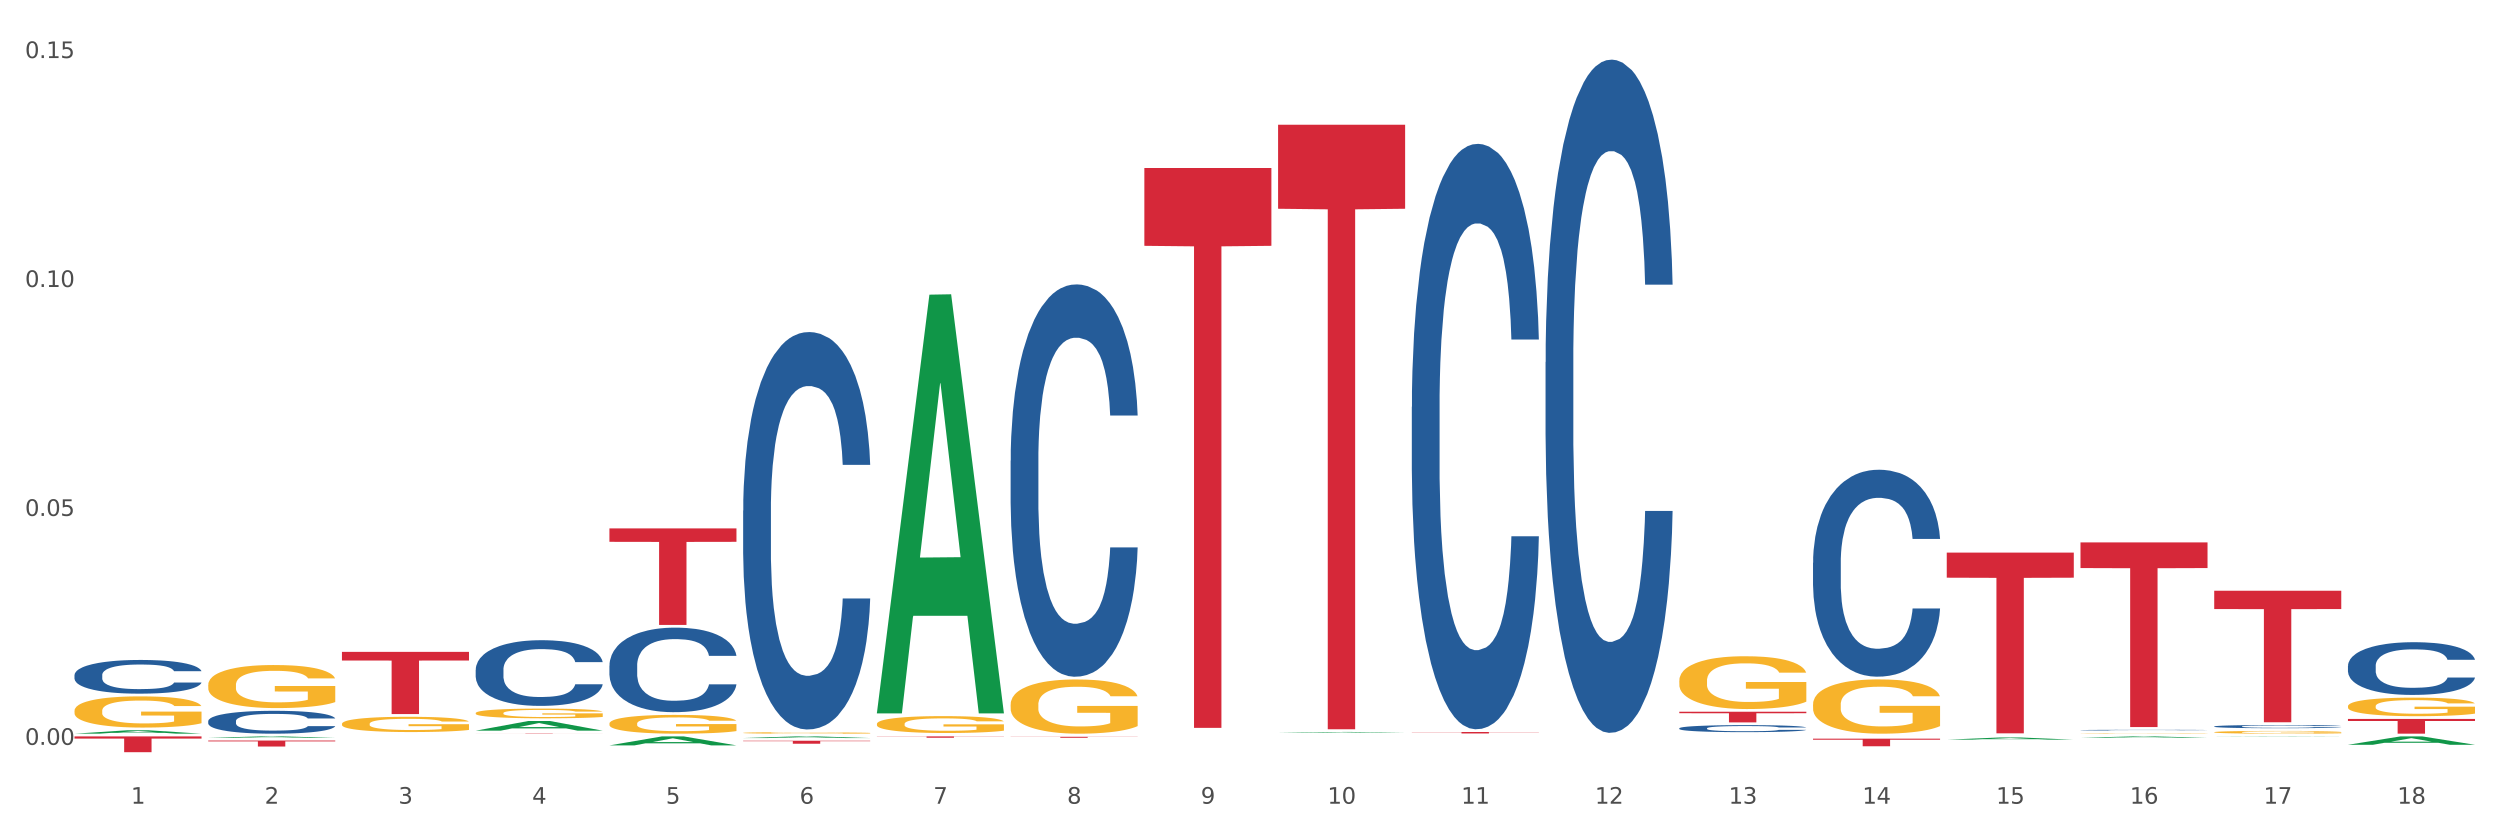 <?xml version="1.0" encoding="utf-8" standalone="no"?>
<!DOCTYPE svg PUBLIC "-//W3C//DTD SVG 1.1//EN"
  "http://www.w3.org/Graphics/SVG/1.1/DTD/svg11.dtd">
<svg xmlns:xlink="http://www.w3.org/1999/xlink" width="1080pt" height="360pt" viewBox="0 0 1080 360" xmlns="http://www.w3.org/2000/svg" version="1.1">
 <rect x="0" y="0" width="1080" height="360" fill="#333333" stroke="none"/>
 <defs>
  <style type="text/css">*{stroke-linejoin: round; stroke-linecap: butt}</style>
 </defs>
 <g id="figure_1">
  <g id="patch_1">
   <path d="M 0 360 
L 1080 360 
L 1080 0 
L 0 0 
z
" style="fill: #ffffff; stroke: #ffffff; stroke-linejoin: miter"/>
  </g>
  <g id="axes_1">
   <g id="matplotlib.axis_1">
    <g id="xtick_1">
     <g id="text_1">
      <!-- 1 -->
      <g style="fill: #4d4d4d" transform="translate(56.563 347.204) scale(0.096 -0.096)">
       <defs>
        <path id="DejaVuSans-31" d="M 794 531 
L 1825 531 
L 1825 4091 
L 703 3866 
L 703 4441 
L 1819 4666 
L 2450 4666 
L 2450 531 
L 3481 531 
L 3481 0 
L 794 0 
L 794 531 
z
" transform="scale(0.016)"/>
       </defs>
       <use xlink:href="#DejaVuSans-31"/>
      </g>
     </g>
    </g>
    <g id="xtick_2">
     <g id="text_2">
      <!-- 2 -->
      <g style="fill: #4d4d4d" transform="translate(114.336 347.204) scale(0.096 -0.096)">
       <defs>
        <path id="DejaVuSans-32" d="M 1228 531 
L 3431 531 
L 3431 0 
L 469 0 
L 469 531 
Q 828 903 1448 1529 
Q 2069 2156 2228 2338 
Q 2531 2678 2651 2914 
Q 2772 3150 2772 3378 
Q 2772 3750 2511 3984 
Q 2250 4219 1831 4219 
Q 1534 4219 1204 4116 
Q 875 4013 500 3803 
L 500 4441 
Q 881 4594 1212 4672 
Q 1544 4750 1819 4750 
Q 2544 4750 2975 4387 
Q 3406 4025 3406 3419 
Q 3406 3131 3298 2873 
Q 3191 2616 2906 2266 
Q 2828 2175 2409 1742 
Q 1991 1309 1228 531 
z
" transform="scale(0.016)"/>
       </defs>
       <use xlink:href="#DejaVuSans-32"/>
      </g>
     </g>
    </g>
    <g id="xtick_3">
     <g id="text_3">
      <!-- 3 -->
      <g style="fill: #4d4d4d" transform="translate(172.109 347.204) scale(0.096 -0.096)">
       <defs>
        <path id="DejaVuSans-33" d="M 2597 2516 
Q 3050 2419 3304 2112 
Q 3559 1806 3559 1356 
Q 3559 666 3084 287 
Q 2609 -91 1734 -91 
Q 1441 -91 1130 -33 
Q 819 25 488 141 
L 488 750 
Q 750 597 1062 519 
Q 1375 441 1716 441 
Q 2309 441 2620 675 
Q 2931 909 2931 1356 
Q 2931 1769 2642 2001 
Q 2353 2234 1838 2234 
L 1294 2234 
L 1294 2753 
L 1863 2753 
Q 2328 2753 2575 2939 
Q 2822 3125 2822 3475 
Q 2822 3834 2567 4026 
Q 2313 4219 1838 4219 
Q 1578 4219 1281 4162 
Q 984 4106 628 3988 
L 628 4550 
Q 988 4650 1302 4700 
Q 1616 4750 1894 4750 
Q 2613 4750 3031 4423 
Q 3450 4097 3450 3541 
Q 3450 3153 3228 2886 
Q 3006 2619 2597 2516 
z
" transform="scale(0.016)"/>
       </defs>
       <use xlink:href="#DejaVuSans-33"/>
      </g>
     </g>
    </g>
    <g id="xtick_4">
     <g id="text_4">
      <!-- 4 -->
      <g style="fill: #4d4d4d" transform="translate(229.882 347.204) scale(0.096 -0.096)">
       <defs>
        <path id="DejaVuSans-34" d="M 2419 4116 
L 825 1625 
L 2419 1625 
L 2419 4116 
z
M 2253 4666 
L 3047 4666 
L 3047 1625 
L 3713 1625 
L 3713 1100 
L 3047 1100 
L 3047 0 
L 2419 0 
L 2419 1100 
L 313 1100 
L 313 1709 
L 2253 4666 
z
" transform="scale(0.016)"/>
       </defs>
       <use xlink:href="#DejaVuSans-34"/>
      </g>
     </g>
    </g>
    <g id="xtick_5">
     <g id="text_5">
      <!-- 5 -->
      <g style="fill: #4d4d4d" transform="translate(287.655 347.204) scale(0.096 -0.096)">
       <defs>
        <path id="DejaVuSans-35" d="M 691 4666 
L 3169 4666 
L 3169 4134 
L 1269 4134 
L 1269 2991 
Q 1406 3038 1543 3061 
Q 1681 3084 1819 3084 
Q 2600 3084 3056 2656 
Q 3513 2228 3513 1497 
Q 3513 744 3044 326 
Q 2575 -91 1722 -91 
Q 1428 -91 1123 -41 
Q 819 9 494 109 
L 494 744 
Q 775 591 1075 516 
Q 1375 441 1709 441 
Q 2250 441 2565 725 
Q 2881 1009 2881 1497 
Q 2881 1984 2565 2268 
Q 2250 2553 1709 2553 
Q 1456 2553 1204 2497 
Q 953 2441 691 2322 
L 691 4666 
z
" transform="scale(0.016)"/>
       </defs>
       <use xlink:href="#DejaVuSans-35"/>
      </g>
     </g>
    </g>
    <g id="xtick_6">
     <g id="text_6">
      <!-- 6 -->
      <g style="fill: #4d4d4d" transform="translate(345.428 347.204) scale(0.096 -0.096)">
       <defs>
        <path id="DejaVuSans-36" d="M 2113 2584 
Q 1688 2584 1439 2293 
Q 1191 2003 1191 1497 
Q 1191 994 1439 701 
Q 1688 409 2113 409 
Q 2538 409 2786 701 
Q 3034 994 3034 1497 
Q 3034 2003 2786 2293 
Q 2538 2584 2113 2584 
z
M 3366 4563 
L 3366 3988 
Q 3128 4100 2886 4159 
Q 2644 4219 2406 4219 
Q 1781 4219 1451 3797 
Q 1122 3375 1075 2522 
Q 1259 2794 1537 2939 
Q 1816 3084 2150 3084 
Q 2853 3084 3261 2657 
Q 3669 2231 3669 1497 
Q 3669 778 3244 343 
Q 2819 -91 2113 -91 
Q 1303 -91 875 529 
Q 447 1150 447 2328 
Q 447 3434 972 4092 
Q 1497 4750 2381 4750 
Q 2619 4750 2861 4703 
Q 3103 4656 3366 4563 
z
" transform="scale(0.016)"/>
       </defs>
       <use xlink:href="#DejaVuSans-36"/>
      </g>
     </g>
    </g>
    <g id="xtick_7">
     <g id="text_7">
      <!-- 7 -->
      <g style="fill: #4d4d4d" transform="translate(403.201 347.204) scale(0.096 -0.096)">
       <defs>
        <path id="DejaVuSans-37" d="M 525 4666 
L 3525 4666 
L 3525 4397 
L 1831 0 
L 1172 0 
L 2766 4134 
L 525 4134 
L 525 4666 
z
" transform="scale(0.016)"/>
       </defs>
       <use xlink:href="#DejaVuSans-37"/>
      </g>
     </g>
    </g>
    <g id="xtick_8">
     <g id="text_8">
      <!-- 8 -->
      <g style="fill: #4d4d4d" transform="translate(460.974 347.204) scale(0.096 -0.096)">
       <defs>
        <path id="DejaVuSans-38" d="M 2034 2216 
Q 1584 2216 1326 1975 
Q 1069 1734 1069 1313 
Q 1069 891 1326 650 
Q 1584 409 2034 409 
Q 2484 409 2743 651 
Q 3003 894 3003 1313 
Q 3003 1734 2745 1975 
Q 2488 2216 2034 2216 
z
M 1403 2484 
Q 997 2584 770 2862 
Q 544 3141 544 3541 
Q 544 4100 942 4425 
Q 1341 4750 2034 4750 
Q 2731 4750 3128 4425 
Q 3525 4100 3525 3541 
Q 3525 3141 3298 2862 
Q 3072 2584 2669 2484 
Q 3125 2378 3379 2068 
Q 3634 1759 3634 1313 
Q 3634 634 3220 271 
Q 2806 -91 2034 -91 
Q 1263 -91 848 271 
Q 434 634 434 1313 
Q 434 1759 690 2068 
Q 947 2378 1403 2484 
z
M 1172 3481 
Q 1172 3119 1398 2916 
Q 1625 2713 2034 2713 
Q 2441 2713 2670 2916 
Q 2900 3119 2900 3481 
Q 2900 3844 2670 4047 
Q 2441 4250 2034 4250 
Q 1625 4250 1398 4047 
Q 1172 3844 1172 3481 
z
" transform="scale(0.016)"/>
       </defs>
       <use xlink:href="#DejaVuSans-38"/>
      </g>
     </g>
    </g>
    <g id="xtick_9">
     <g id="text_9">
      <!-- 9 -->
      <g style="fill: #4d4d4d" transform="translate(518.747 347.204) scale(0.096 -0.096)">
       <defs>
        <path id="DejaVuSans-39" d="M 703 97 
L 703 672 
Q 941 559 1184 500 
Q 1428 441 1663 441 
Q 2288 441 2617 861 
Q 2947 1281 2994 2138 
Q 2813 1869 2534 1725 
Q 2256 1581 1919 1581 
Q 1219 1581 811 2004 
Q 403 2428 403 3163 
Q 403 3881 828 4315 
Q 1253 4750 1959 4750 
Q 2769 4750 3195 4129 
Q 3622 3509 3622 2328 
Q 3622 1225 3098 567 
Q 2575 -91 1691 -91 
Q 1453 -91 1209 -44 
Q 966 3 703 97 
z
M 1959 2075 
Q 2384 2075 2632 2365 
Q 2881 2656 2881 3163 
Q 2881 3666 2632 3958 
Q 2384 4250 1959 4250 
Q 1534 4250 1286 3958 
Q 1038 3666 1038 3163 
Q 1038 2656 1286 2365 
Q 1534 2075 1959 2075 
z
" transform="scale(0.016)"/>
       </defs>
       <use xlink:href="#DejaVuSans-39"/>
      </g>
     </g>
    </g>
    <g id="xtick_10">
     <g id="text_10">
      <!-- 10 -->
      <g style="fill: #4d4d4d" transform="translate(573.466 347.204) scale(0.096 -0.096)">
       <defs>
        <path id="DejaVuSans-30" d="M 2034 4250 
Q 1547 4250 1301 3770 
Q 1056 3291 1056 2328 
Q 1056 1369 1301 889 
Q 1547 409 2034 409 
Q 2525 409 2770 889 
Q 3016 1369 3016 2328 
Q 3016 3291 2770 3770 
Q 2525 4250 2034 4250 
z
M 2034 4750 
Q 2819 4750 3233 4129 
Q 3647 3509 3647 2328 
Q 3647 1150 3233 529 
Q 2819 -91 2034 -91 
Q 1250 -91 836 529 
Q 422 1150 422 2328 
Q 422 3509 836 4129 
Q 1250 4750 2034 4750 
z
" transform="scale(0.016)"/>
       </defs>
       <use xlink:href="#DejaVuSans-31"/>
       <use xlink:href="#DejaVuSans-30" transform="translate(63.623 0)"/>
      </g>
     </g>
    </g>
    <g id="xtick_11">
     <g id="text_11">
      <!-- 11 -->
      <g style="fill: #4d4d4d" transform="translate(631.239 347.204) scale(0.096 -0.096)">
       <use xlink:href="#DejaVuSans-31"/>
       <use xlink:href="#DejaVuSans-31" transform="translate(63.623 0)"/>
      </g>
     </g>
    </g>
    <g id="xtick_12">
     <g id="text_12">
      <!-- 12 -->
      <g style="fill: #4d4d4d" transform="translate(689.012 347.204) scale(0.096 -0.096)">
       <use xlink:href="#DejaVuSans-31"/>
       <use xlink:href="#DejaVuSans-32" transform="translate(63.623 0)"/>
      </g>
     </g>
    </g>
    <g id="xtick_13">
     <g id="text_13">
      <!-- 13 -->
      <g style="fill: #4d4d4d" transform="translate(746.785 347.204) scale(0.096 -0.096)">
       <use xlink:href="#DejaVuSans-31"/>
       <use xlink:href="#DejaVuSans-33" transform="translate(63.623 0)"/>
      </g>
     </g>
    </g>
    <g id="xtick_14">
     <g id="text_14">
      <!-- 14 -->
      <g style="fill: #4d4d4d" transform="translate(804.558 347.204) scale(0.096 -0.096)">
       <use xlink:href="#DejaVuSans-31"/>
       <use xlink:href="#DejaVuSans-34" transform="translate(63.623 0)"/>
      </g>
     </g>
    </g>
    <g id="xtick_15">
     <g id="text_15">
      <!-- 15 -->
      <g style="fill: #4d4d4d" transform="translate(862.331 347.204) scale(0.096 -0.096)">
       <use xlink:href="#DejaVuSans-31"/>
       <use xlink:href="#DejaVuSans-35" transform="translate(63.623 0)"/>
      </g>
     </g>
    </g>
    <g id="xtick_16">
     <g id="text_16">
      <!-- 16 -->
      <g style="fill: #4d4d4d" transform="translate(920.104 347.204) scale(0.096 -0.096)">
       <use xlink:href="#DejaVuSans-31"/>
       <use xlink:href="#DejaVuSans-36" transform="translate(63.623 0)"/>
      </g>
     </g>
    </g>
    <g id="xtick_17">
     <g id="text_17">
      <!-- 17 -->
      <g style="fill: #4d4d4d" transform="translate(977.877 347.204) scale(0.096 -0.096)">
       <use xlink:href="#DejaVuSans-31"/>
       <use xlink:href="#DejaVuSans-37" transform="translate(63.623 0)"/>
      </g>
     </g>
    </g>
    <g id="xtick_18">
     <g id="text_18">
      <!-- 18 -->
      <g style="fill: #4d4d4d" transform="translate(1035.65 347.204) scale(0.096 -0.096)">
       <use xlink:href="#DejaVuSans-31"/>
       <use xlink:href="#DejaVuSans-38" transform="translate(63.623 0)"/>
      </g>
     </g>
    </g>
    <g id="xtick_19"/>
    <g id="xtick_20"/>
    <g id="xtick_21"/>
    <g id="xtick_22"/>
    <g id="xtick_23"/>
    <g id="xtick_24"/>
    <g id="xtick_25"/>
    <g id="xtick_26"/>
    <g id="xtick_27"/>
    <g id="xtick_28"/>
    <g id="xtick_29"/>
    <g id="xtick_30"/>
    <g id="xtick_31"/>
    <g id="xtick_32"/>
    <g id="xtick_33"/>
    <g id="xtick_34"/>
    <g id="xtick_35"/>
   </g>
   <g id="matplotlib.axis_2">
    <g id="ytick_1">
     <g id="text_19">
      <!-- 0.00 -->
      <g style="fill: #4d4d4d" transform="translate(10.8 321.769) scale(0.096 -0.096)">
       <defs>
        <path id="DejaVuSans-2e" d="M 684 794 
L 1344 794 
L 1344 0 
L 684 0 
L 684 794 
z
" transform="scale(0.016)"/>
       </defs>
       <use xlink:href="#DejaVuSans-30"/>
       <use xlink:href="#DejaVuSans-2e" transform="translate(63.623 0)"/>
       <use xlink:href="#DejaVuSans-30" transform="translate(95.41 0)"/>
       <use xlink:href="#DejaVuSans-30" transform="translate(159.033 0)"/>
      </g>
     </g>
    </g>
    <g id="ytick_2">
     <g id="text_20">
      <!-- 0.05 -->
      <g style="fill: #4d4d4d" transform="translate(10.8 222.874) scale(0.096 -0.096)">
       <use xlink:href="#DejaVuSans-30"/>
       <use xlink:href="#DejaVuSans-2e" transform="translate(63.623 0)"/>
       <use xlink:href="#DejaVuSans-30" transform="translate(95.41 0)"/>
       <use xlink:href="#DejaVuSans-35" transform="translate(159.033 0)"/>
      </g>
     </g>
    </g>
    <g id="ytick_3">
     <g id="text_21">
      <!-- 0.10 -->
      <g style="fill: #4d4d4d" transform="translate(10.8 123.978) scale(0.096 -0.096)">
       <use xlink:href="#DejaVuSans-30"/>
       <use xlink:href="#DejaVuSans-2e" transform="translate(63.623 0)"/>
       <use xlink:href="#DejaVuSans-31" transform="translate(95.41 0)"/>
       <use xlink:href="#DejaVuSans-30" transform="translate(159.033 0)"/>
      </g>
     </g>
    </g>
    <g id="ytick_4">
     <g id="text_22">
      <!-- 0.15 -->
      <g style="fill: #4d4d4d" transform="translate(10.8 25.083) scale(0.096 -0.096)">
       <use xlink:href="#DejaVuSans-30"/>
       <use xlink:href="#DejaVuSans-2e" transform="translate(63.623 0)"/>
       <use xlink:href="#DejaVuSans-31" transform="translate(95.41 0)"/>
       <use xlink:href="#DejaVuSans-35" transform="translate(159.033 0)"/>
      </g>
     </g>
    </g>
    <g id="ytick_5"/>
    <g id="ytick_6"/>
    <g id="ytick_7"/>
   </g>
   <g id="PolyCollection_1">
    <path d="M 436.586 304.352 
L 436.651 304.33 
L 436.651 303.56 
L 436.78 302.897 
L 437.428 301.293 
L 438.4 299.966 
L 439.113 299.26 
L 439.826 298.683 
L 440.668 298.105 
L 441.705 297.506 
L 443.584 296.629 
L 444.75 296.18 
L 446.176 295.709 
L 448.768 295.024 
L 450.647 294.639 
L 452.591 294.318 
L 455.766 293.933 
L 457.84 293.762 
L 460.043 293.634 
L 462.7 293.548 
L 464.708 293.527 
L 469.115 293.591 
L 472.873 293.784 
L 474.687 293.933 
L 477.02 294.19 
L 478.251 294.361 
L 480.26 294.703 
L 482.334 295.153 
L 483.759 295.538 
L 485.898 296.265 
L 487.517 296.993 
L 489.008 297.891 
L 489.785 298.511 
L 490.369 299.089 
L 490.887 299.752 
L 491.405 300.801 
L 479.742 300.801 
L 479.288 300.052 
L 478.575 299.346 
L 477.539 298.661 
L 476.631 298.233 
L 475.076 297.699 
L 473.651 297.356 
L 472.16 297.1 
L 470.346 296.886 
L 468.92 296.779 
L 466.912 296.693 
L 462.959 296.714 
L 460.302 296.886 
L 458.488 297.1 
L 457.321 297.292 
L 456.285 297.506 
L 455.118 297.806 
L 453.757 298.255 
L 452.785 298.661 
L 451.814 299.175 
L 451.036 299.688 
L 450.323 300.287 
L 449.74 300.929 
L 449.286 301.592 
L 448.898 302.405 
L 448.574 303.753 
L 448.574 306.684 
L 448.703 307.347 
L 449.027 308.224 
L 449.416 308.887 
L 450.064 309.679 
L 450.647 310.214 
L 451.749 310.984 
L 452.98 311.626 
L 453.952 312.032 
L 454.924 312.374 
L 456.609 312.845 
L 458.488 313.23 
L 460.108 313.465 
L 462.311 313.679 
L 463.801 313.765 
L 465.097 313.808 
L 468.272 313.808 
L 470.54 313.744 
L 473.067 313.594 
L 475.011 313.401 
L 476.631 313.166 
L 478.446 312.781 
L 479.612 312.417 
L 479.612 307.946 
L 465.356 307.925 
L 465.356 304.951 
L 491.47 304.951 
L 491.47 313.679 
L 490.369 314.129 
L 489.137 314.535 
L 487.841 314.899 
L 485.898 315.348 
L 483.565 315.776 
L 481.491 316.075 
L 479.288 316.332 
L 476.696 316.567 
L 473.327 316.781 
L 471.253 316.867 
L 468.661 316.931 
L 465.616 316.953 
L 462.959 316.91 
L 460.367 316.803 
L 457.645 316.61 
L 454.989 316.332 
L 452.98 316.054 
L 450.971 315.712 
L 448.833 315.262 
L 447.148 314.835 
L 445.852 314.45 
L 444.426 313.957 
L 442.871 313.316 
L 441.705 312.738 
L 440.668 312.139 
L 439.567 311.369 
L 438.789 310.706 
L 438.011 309.871 
L 437.558 309.251 
L 437.039 308.288 
L 436.651 306.94 
L 436.586 304.352 
z
" clip-path="url(#p9a42868751)" style="fill: #f7b32b"/>
    <path d="M 725.451 294.037 
L 725.516 294.016 
L 725.516 293.266 
L 725.645 292.621 
L 726.293 291.058 
L 727.265 289.767 
L 727.978 289.08 
L 728.691 288.517 
L 729.533 287.955 
L 730.57 287.371 
L 732.449 286.517 
L 733.615 286.08 
L 735.041 285.622 
L 737.633 284.955 
L 739.512 284.58 
L 741.456 284.268 
L 744.631 283.893 
L 746.705 283.726 
L 748.908 283.601 
L 751.565 283.518 
L 753.573 283.497 
L 757.98 283.559 
L 761.738 283.747 
L 763.552 283.893 
L 765.885 284.143 
L 767.116 284.309 
L 769.125 284.643 
L 771.199 285.08 
L 772.624 285.455 
L 774.762 286.163 
L 776.382 286.872 
L 777.873 287.746 
L 778.65 288.35 
L 779.234 288.913 
L 779.752 289.559 
L 780.27 290.579 
L 768.607 290.579 
L 768.153 289.85 
L 767.44 289.163 
L 766.403 288.496 
L 765.496 288.08 
L 763.941 287.559 
L 762.516 287.226 
L 761.025 286.976 
L 759.211 286.767 
L 757.785 286.663 
L 755.776 286.58 
L 751.824 286.601 
L 749.167 286.767 
L 747.353 286.976 
L 746.186 287.163 
L 745.15 287.371 
L 743.983 287.663 
L 742.622 288.101 
L 741.65 288.496 
L 740.678 288.996 
L 739.901 289.496 
L 739.188 290.079 
L 738.605 290.704 
L 738.151 291.35 
L 737.762 292.142 
L 737.438 293.454 
L 737.438 296.308 
L 737.568 296.953 
L 737.892 297.808 
L 738.281 298.453 
L 738.929 299.224 
L 739.512 299.745 
L 740.614 300.495 
L 741.845 301.12 
L 742.817 301.515 
L 743.789 301.849 
L 745.474 302.307 
L 747.353 302.682 
L 748.973 302.911 
L 751.176 303.119 
L 752.666 303.203 
L 753.962 303.244 
L 757.137 303.244 
L 759.405 303.182 
L 761.932 303.036 
L 763.876 302.849 
L 765.496 302.619 
L 767.311 302.244 
L 768.477 301.89 
L 768.477 297.537 
L 754.221 297.516 
L 754.221 294.62 
L 780.335 294.62 
L 780.335 303.119 
L 779.234 303.557 
L 778.002 303.953 
L 776.706 304.307 
L 774.762 304.744 
L 772.43 305.161 
L 770.356 305.452 
L 768.153 305.702 
L 765.561 305.931 
L 762.192 306.14 
L 760.118 306.223 
L 757.526 306.286 
L 754.48 306.306 
L 751.824 306.265 
L 749.232 306.161 
L 746.51 305.973 
L 743.854 305.702 
L 741.845 305.432 
L 739.836 305.098 
L 737.698 304.661 
L 736.013 304.244 
L 734.717 303.869 
L 733.291 303.39 
L 731.736 302.765 
L 730.57 302.203 
L 729.533 301.62 
L 728.431 300.87 
L 727.654 300.224 
L 726.876 299.411 
L 726.423 298.807 
L 725.904 297.87 
L 725.516 296.558 
L 725.451 294.037 
z
" clip-path="url(#p9a42868751)" style="fill: #f7b32b"/>
    <path d="M 898.77 316.854 
L 898.835 316.854 
L 898.835 316.847 
L 898.964 316.842 
L 899.612 316.83 
L 900.584 316.819 
L 901.297 316.814 
L 902.01 316.809 
L 902.852 316.805 
L 903.889 316.8 
L 905.768 316.793 
L 906.934 316.79 
L 908.36 316.786 
L 910.952 316.781 
L 912.831 316.777 
L 914.775 316.775 
L 917.95 316.772 
L 920.024 316.771 
L 922.227 316.77 
L 924.884 316.769 
L 926.892 316.769 
L 931.299 316.769 
L 935.057 316.771 
L 936.871 316.772 
L 939.204 316.774 
L 940.435 316.775 
L 942.444 316.778 
L 944.517 316.782 
L 945.943 316.785 
L 948.081 316.79 
L 949.701 316.796 
L 951.192 316.803 
L 951.969 316.808 
L 952.552 316.812 
L 953.071 316.818 
L 953.589 316.826 
L 941.926 316.826 
L 941.472 316.82 
L 940.759 316.814 
L 939.722 316.809 
L 938.815 316.806 
L 937.26 316.801 
L 935.834 316.799 
L 934.344 316.797 
L 932.53 316.795 
L 931.104 316.794 
L 929.095 316.794 
L 925.143 316.794 
L 922.486 316.795 
L 920.672 316.797 
L 919.505 316.798 
L 918.468 316.8 
L 917.302 316.802 
L 915.941 316.806 
L 914.969 316.809 
L 913.997 316.813 
L 913.22 316.817 
L 912.507 316.822 
L 911.924 316.827 
L 911.47 316.832 
L 911.081 316.838 
L 910.757 316.849 
L 910.757 316.872 
L 910.887 316.877 
L 911.211 316.884 
L 911.6 316.889 
L 912.248 316.895 
L 912.831 316.9 
L 913.933 316.906 
L 915.164 316.911 
L 916.136 316.914 
L 917.108 316.917 
L 918.792 316.92 
L 920.672 316.923 
L 922.292 316.925 
L 924.495 316.927 
L 925.985 316.928 
L 927.281 316.928 
L 930.456 316.928 
L 932.724 316.927 
L 935.251 316.926 
L 937.195 316.925 
L 938.815 316.923 
L 940.63 316.92 
L 941.796 316.917 
L 941.796 316.882 
L 927.54 316.882 
L 927.54 316.858 
L 953.654 316.858 
L 953.654 316.927 
L 952.552 316.93 
L 951.321 316.934 
L 950.025 316.936 
L 948.081 316.94 
L 945.749 316.943 
L 943.675 316.946 
L 941.472 316.948 
L 938.88 316.95 
L 935.51 316.951 
L 933.437 316.952 
L 930.845 316.952 
L 927.799 316.953 
L 925.143 316.952 
L 922.551 316.951 
L 919.829 316.95 
L 917.172 316.948 
L 915.164 316.946 
L 913.155 316.943 
L 911.017 316.939 
L 909.332 316.936 
L 908.036 316.933 
L 906.61 316.929 
L 905.055 316.924 
L 903.889 316.919 
L 902.852 316.915 
L 901.75 316.909 
L 900.973 316.904 
L 900.195 316.897 
L 899.742 316.892 
L 899.223 316.885 
L 898.835 316.874 
L 898.77 316.854 
z
" clip-path="url(#p9a42868751)" style="fill: #f7b32b"/>
    <path d="M 783.224 319.108 
L 838.108 319.108 
L 838.108 319.563 
L 816.519 319.566 
L 816.519 322.386 
L 804.683 322.386 
L 804.683 319.566 
L 783.224 319.563 
L 783.224 319.111 
L 783.224 319.108 
z
" clip-path="url(#p9a42868751)" style="fill: #d62839"/>
    <path d="M 840.997 238.71 
L 895.881 238.71 
L 895.881 249.563 
L 874.291 249.636 
L 874.291 316.808 
L 862.456 316.808 
L 862.456 249.636 
L 840.997 249.563 
L 840.997 238.783 
L 840.997 238.71 
z
" clip-path="url(#p9a42868751)" style="fill: #d62839"/>
    <path d="M 956.543 316.31 
L 956.607 316.309 
L 956.607 316.27 
L 956.737 316.236 
L 957.385 316.154 
L 958.357 316.086 
L 959.07 316.05 
L 959.783 316.021 
L 960.625 315.991 
L 961.662 315.961 
L 963.541 315.916 
L 964.707 315.893 
L 966.133 315.869 
L 968.725 315.834 
L 970.604 315.815 
L 972.548 315.798 
L 975.723 315.779 
L 977.797 315.77 
L 980 315.763 
L 982.656 315.759 
L 984.665 315.758 
L 989.072 315.761 
L 992.83 315.771 
L 994.644 315.779 
L 996.977 315.792 
L 998.208 315.8 
L 1000.217 315.818 
L 1002.29 315.841 
L 1003.716 315.86 
L 1005.854 315.897 
L 1007.474 315.935 
L 1008.965 315.98 
L 1009.742 316.012 
L 1010.325 316.041 
L 1010.844 316.075 
L 1011.362 316.129 
L 999.698 316.129 
L 999.245 316.091 
L 998.532 316.055 
L 997.495 316.02 
L 996.588 315.998 
L 995.033 315.971 
L 993.607 315.953 
L 992.117 315.94 
L 990.303 315.929 
L 988.877 315.924 
L 986.868 315.919 
L 982.916 315.92 
L 980.259 315.929 
L 978.445 315.94 
L 977.278 315.95 
L 976.241 315.961 
L 975.075 315.976 
L 973.714 315.999 
L 972.742 316.02 
L 971.77 316.046 
L 970.993 316.072 
L 970.28 316.103 
L 969.697 316.135 
L 969.243 316.169 
L 968.854 316.211 
L 968.53 316.279 
L 968.53 316.429 
L 968.66 316.463 
L 968.984 316.507 
L 969.373 316.541 
L 970.021 316.582 
L 970.604 316.609 
L 971.706 316.648 
L 972.937 316.681 
L 973.909 316.702 
L 974.881 316.719 
L 976.565 316.743 
L 978.445 316.763 
L 980.065 316.775 
L 982.268 316.786 
L 983.758 316.79 
L 985.054 316.792 
L 988.229 316.792 
L 990.497 316.789 
L 993.024 316.781 
L 994.968 316.771 
L 996.588 316.759 
L 998.403 316.74 
L 999.569 316.721 
L 999.569 316.493 
L 985.313 316.492 
L 985.313 316.34 
L 1011.427 316.34 
L 1011.427 316.786 
L 1010.325 316.809 
L 1009.094 316.829 
L 1007.798 316.848 
L 1005.854 316.871 
L 1003.522 316.893 
L 1001.448 316.908 
L 999.245 316.921 
L 996.653 316.933 
L 993.283 316.944 
L 991.21 316.948 
L 988.618 316.951 
L 985.572 316.953 
L 982.916 316.95 
L 980.324 316.945 
L 977.602 316.935 
L 974.945 316.921 
L 972.937 316.907 
L 970.928 316.889 
L 968.79 316.866 
L 967.105 316.845 
L 965.809 316.825 
L 964.383 316.8 
L 962.828 316.767 
L 961.662 316.738 
L 960.625 316.707 
L 959.523 316.668 
L 958.746 316.634 
L 957.968 316.591 
L 957.515 316.56 
L 956.996 316.511 
L 956.607 316.442 
L 956.543 316.31 
z
" clip-path="url(#p9a42868751)" style="fill: #f7b32b"/>
    <path d="M 783.224 304.337 
L 783.289 304.315 
L 783.289 303.544 
L 783.418 302.88 
L 784.066 301.274 
L 785.038 299.946 
L 785.751 299.239 
L 786.464 298.661 
L 787.306 298.083 
L 788.343 297.483 
L 790.222 296.605 
L 791.388 296.155 
L 792.814 295.684 
L 795.406 294.998 
L 797.285 294.613 
L 799.229 294.291 
L 802.404 293.906 
L 804.478 293.734 
L 806.681 293.606 
L 809.338 293.52 
L 811.346 293.499 
L 815.753 293.563 
L 819.511 293.756 
L 821.325 293.906 
L 823.658 294.163 
L 824.889 294.334 
L 826.898 294.677 
L 828.971 295.127 
L 830.397 295.512 
L 832.535 296.24 
L 834.155 296.969 
L 835.646 297.868 
L 836.423 298.489 
L 837.007 299.068 
L 837.525 299.732 
L 838.043 300.781 
L 826.38 300.781 
L 825.926 300.032 
L 825.213 299.325 
L 824.176 298.639 
L 823.269 298.211 
L 821.714 297.676 
L 820.288 297.333 
L 818.798 297.076 
L 816.984 296.862 
L 815.558 296.755 
L 813.549 296.669 
L 809.597 296.69 
L 806.94 296.862 
L 805.126 297.076 
L 803.959 297.269 
L 802.922 297.483 
L 801.756 297.783 
L 800.395 298.232 
L 799.423 298.639 
L 798.451 299.153 
L 797.674 299.668 
L 796.961 300.267 
L 796.378 300.91 
L 795.924 301.574 
L 795.535 302.388 
L 795.211 303.737 
L 795.211 306.671 
L 795.341 307.335 
L 795.665 308.214 
L 796.054 308.878 
L 796.702 309.67 
L 797.285 310.206 
L 798.387 310.977 
L 799.618 311.619 
L 800.59 312.026 
L 801.562 312.369 
L 803.246 312.84 
L 805.126 313.226 
L 806.746 313.461 
L 808.949 313.675 
L 810.439 313.761 
L 811.735 313.804 
L 814.91 313.804 
L 817.178 313.74 
L 819.705 313.59 
L 821.649 313.397 
L 823.269 313.161 
L 825.084 312.776 
L 826.25 312.412 
L 826.25 307.935 
L 811.994 307.914 
L 811.994 304.937 
L 838.108 304.937 
L 838.108 313.675 
L 837.007 314.125 
L 835.775 314.532 
L 834.479 314.896 
L 832.535 315.346 
L 830.203 315.775 
L 828.129 316.074 
L 825.926 316.331 
L 823.334 316.567 
L 819.964 316.781 
L 817.891 316.867 
L 815.299 316.931 
L 812.253 316.953 
L 809.597 316.91 
L 807.005 316.803 
L 804.283 316.61 
L 801.627 316.331 
L 799.618 316.053 
L 797.609 315.71 
L 795.471 315.26 
L 793.786 314.832 
L 792.49 314.447 
L 791.064 313.954 
L 789.509 313.311 
L 788.343 312.733 
L 787.306 312.133 
L 786.204 311.362 
L 785.427 310.698 
L 784.649 309.863 
L 784.196 309.242 
L 783.677 308.278 
L 783.289 306.929 
L 783.224 304.337 
z
" clip-path="url(#p9a42868751)" style="fill: #f7b32b"/>
    <path d="M 898.77 234.311 
L 953.654 234.311 
L 953.654 245.4 
L 932.064 245.475 
L 932.064 314.104 
L 920.229 314.104 
L 920.229 245.475 
L 898.77 245.4 
L 898.77 234.386 
L 898.77 234.311 
z
" clip-path="url(#p9a42868751)" style="fill: #d62839"/>
    <path d="M 956.543 255.21 
L 1011.427 255.21 
L 1011.427 263.105 
L 989.837 263.159 
L 989.837 312.025 
L 978.002 312.025 
L 978.002 263.159 
L 956.543 263.105 
L 956.543 255.263 
L 956.543 255.21 
z
" clip-path="url(#p9a42868751)" style="fill: #d62839"/>
    <path d="M 1014.316 310.572 
L 1069.2 310.572 
L 1069.2 311.459 
L 1047.61 311.465 
L 1047.61 316.953 
L 1035.775 316.953 
L 1035.775 311.465 
L 1014.316 311.459 
L 1014.316 310.578 
L 1014.316 310.572 
z
" clip-path="url(#p9a42868751)" style="fill: #d62839"/>
    <path d="M 321.04 316.606 
L 321.105 316.605 
L 321.105 316.584 
L 321.234 316.566 
L 321.882 316.522 
L 322.854 316.485 
L 323.567 316.466 
L 324.28 316.45 
L 325.122 316.434 
L 326.159 316.418 
L 328.038 316.394 
L 329.205 316.381 
L 330.63 316.368 
L 333.222 316.35 
L 335.101 316.339 
L 337.045 316.33 
L 340.22 316.32 
L 342.294 316.315 
L 344.497 316.311 
L 347.154 316.309 
L 349.162 316.308 
L 353.569 316.31 
L 357.327 316.315 
L 359.141 316.32 
L 361.474 316.327 
L 362.705 316.331 
L 364.714 316.341 
L 366.788 316.353 
L 368.213 316.364 
L 370.352 316.384 
L 371.972 316.404 
L 373.462 316.428 
L 374.239 316.445 
L 374.823 316.461 
L 375.341 316.48 
L 375.859 316.508 
L 364.196 316.508 
L 363.742 316.488 
L 363.029 316.468 
L 361.993 316.45 
L 361.085 316.438 
L 359.53 316.423 
L 358.105 316.414 
L 356.614 316.407 
L 354.8 316.401 
L 353.374 316.398 
L 351.366 316.395 
L 347.413 316.396 
L 344.756 316.401 
L 342.942 316.407 
L 341.775 316.412 
L 340.739 316.418 
L 339.572 316.426 
L 338.212 316.438 
L 337.24 316.45 
L 336.268 316.464 
L 335.49 316.478 
L 334.777 316.494 
L 334.194 316.512 
L 333.74 316.53 
L 333.352 316.552 
L 333.028 316.59 
L 333.028 316.67 
L 333.157 316.688 
L 333.481 316.713 
L 333.87 316.731 
L 334.518 316.753 
L 335.101 316.767 
L 336.203 316.788 
L 337.434 316.806 
L 338.406 316.817 
L 339.378 316.827 
L 341.063 316.84 
L 342.942 316.85 
L 344.562 316.857 
L 346.765 316.863 
L 348.255 316.865 
L 349.551 316.866 
L 352.726 316.866 
L 354.994 316.864 
L 357.521 316.86 
L 359.465 316.855 
L 361.085 316.848 
L 362.9 316.838 
L 364.066 316.828 
L 364.066 316.705 
L 349.81 316.704 
L 349.81 316.623 
L 375.924 316.623 
L 375.924 316.863 
L 374.823 316.875 
L 373.591 316.886 
L 372.296 316.896 
L 370.352 316.908 
L 368.019 316.92 
L 365.945 316.928 
L 363.742 316.935 
L 361.15 316.942 
L 357.781 316.948 
L 355.707 316.95 
L 353.115 316.952 
L 350.07 316.953 
L 347.413 316.951 
L 344.821 316.948 
L 342.099 316.943 
L 339.443 316.935 
L 337.434 316.928 
L 335.425 316.918 
L 333.287 316.906 
L 331.602 316.894 
L 330.306 316.884 
L 328.881 316.87 
L 327.325 316.853 
L 326.159 316.837 
L 325.122 316.82 
L 324.021 316.799 
L 323.243 316.781 
L 322.465 316.758 
L 322.012 316.741 
L 321.493 316.714 
L 321.105 316.677 
L 321.04 316.606 
z
" clip-path="url(#p9a42868751)" style="fill: #f7b32b"/>
    <path d="M 263.267 312.585 
L 263.332 312.577 
L 263.332 312.31 
L 263.461 312.08 
L 264.109 311.524 
L 265.081 311.065 
L 265.794 310.82 
L 266.507 310.62 
L 267.349 310.419 
L 268.386 310.212 
L 270.265 309.908 
L 271.432 309.752 
L 272.857 309.589 
L 275.449 309.352 
L 277.328 309.218 
L 279.272 309.107 
L 282.447 308.973 
L 284.521 308.914 
L 286.724 308.869 
L 289.381 308.84 
L 291.389 308.832 
L 295.796 308.855 
L 299.554 308.921 
L 301.368 308.973 
L 303.701 309.062 
L 304.932 309.122 
L 306.941 309.24 
L 309.015 309.396 
L 310.44 309.529 
L 312.579 309.782 
L 314.199 310.034 
L 315.689 310.345 
L 316.466 310.56 
L 317.05 310.76 
L 317.568 310.99 
L 318.086 311.354 
L 306.423 311.354 
L 305.969 311.094 
L 305.256 310.849 
L 304.22 310.612 
L 303.312 310.464 
L 301.757 310.278 
L 300.332 310.16 
L 298.841 310.071 
L 297.027 309.997 
L 295.601 309.96 
L 293.593 309.93 
L 289.64 309.937 
L 286.983 309.997 
L 285.169 310.071 
L 284.002 310.138 
L 282.966 310.212 
L 281.799 310.316 
L 280.439 310.471 
L 279.467 310.612 
L 278.495 310.79 
L 277.717 310.968 
L 277.004 311.176 
L 276.421 311.398 
L 275.967 311.628 
L 275.579 311.91 
L 275.255 312.377 
L 275.255 313.393 
L 275.384 313.623 
L 275.708 313.927 
L 276.097 314.157 
L 276.745 314.431 
L 277.328 314.617 
L 278.43 314.884 
L 279.661 315.106 
L 280.633 315.247 
L 281.605 315.366 
L 283.29 315.529 
L 285.169 315.662 
L 286.789 315.744 
L 288.992 315.818 
L 290.482 315.848 
L 291.778 315.862 
L 294.953 315.862 
L 297.221 315.84 
L 299.748 315.788 
L 301.692 315.722 
L 303.312 315.64 
L 305.127 315.507 
L 306.293 315.38 
L 306.293 313.831 
L 292.037 313.823 
L 292.037 312.792 
L 318.151 312.792 
L 318.151 315.818 
L 317.05 315.974 
L 315.819 316.115 
L 314.523 316.241 
L 312.579 316.396 
L 310.246 316.545 
L 308.172 316.649 
L 305.969 316.737 
L 303.377 316.819 
L 300.008 316.893 
L 297.934 316.923 
L 295.342 316.945 
L 292.297 316.953 
L 289.64 316.938 
L 287.048 316.901 
L 284.326 316.834 
L 281.67 316.737 
L 279.661 316.641 
L 277.652 316.522 
L 275.514 316.367 
L 273.829 316.218 
L 272.533 316.085 
L 271.108 315.914 
L 269.552 315.692 
L 268.386 315.492 
L 267.349 315.284 
L 266.248 315.017 
L 265.47 314.787 
L 264.692 314.498 
L 264.239 314.283 
L 263.721 313.949 
L 263.332 313.482 
L 263.267 312.585 
z
" clip-path="url(#p9a42868751)" style="fill: #f7b32b"/>
    <path d="M 205.494 308.054 
L 205.559 308.05 
L 205.559 307.912 
L 205.688 307.794 
L 206.336 307.506 
L 207.308 307.269 
L 208.021 307.142 
L 208.734 307.039 
L 209.576 306.935 
L 210.613 306.828 
L 212.492 306.671 
L 213.659 306.591 
L 215.084 306.506 
L 217.676 306.384 
L 219.555 306.315 
L 221.499 306.257 
L 224.674 306.188 
L 226.748 306.158 
L 228.951 306.135 
L 231.608 306.119 
L 233.616 306.115 
L 238.023 306.127 
L 241.781 306.161 
L 243.595 306.188 
L 245.928 306.234 
L 247.159 306.265 
L 249.168 306.326 
L 251.242 306.407 
L 252.667 306.476 
L 254.806 306.606 
L 256.426 306.736 
L 257.916 306.897 
L 258.694 307.008 
L 259.277 307.112 
L 259.795 307.23 
L 260.313 307.418 
L 248.65 307.418 
L 248.196 307.284 
L 247.483 307.158 
L 246.447 307.035 
L 245.539 306.958 
L 243.984 306.863 
L 242.559 306.801 
L 241.068 306.755 
L 239.254 306.717 
L 237.828 306.698 
L 235.82 306.682 
L 231.867 306.686 
L 229.21 306.717 
L 227.396 306.755 
L 226.229 306.79 
L 225.193 306.828 
L 224.026 306.882 
L 222.666 306.962 
L 221.694 307.035 
L 220.722 307.127 
L 219.944 307.219 
L 219.231 307.326 
L 218.648 307.441 
L 218.194 307.56 
L 217.806 307.706 
L 217.482 307.947 
L 217.482 308.472 
L 217.611 308.591 
L 217.935 308.748 
L 218.324 308.867 
L 218.972 309.008 
L 219.555 309.104 
L 220.657 309.242 
L 221.888 309.357 
L 222.86 309.43 
L 223.832 309.491 
L 225.517 309.575 
L 227.396 309.644 
L 229.016 309.686 
L 231.219 309.725 
L 232.709 309.74 
L 234.005 309.748 
L 237.18 309.748 
L 239.448 309.736 
L 241.975 309.709 
L 243.919 309.675 
L 245.539 309.633 
L 247.354 309.564 
L 248.52 309.499 
L 248.52 308.698 
L 234.264 308.694 
L 234.264 308.161 
L 260.378 308.161 
L 260.378 309.725 
L 259.277 309.805 
L 258.046 309.878 
L 256.75 309.943 
L 254.806 310.024 
L 252.473 310.1 
L 250.399 310.154 
L 248.196 310.2 
L 245.604 310.242 
L 242.235 310.28 
L 240.161 310.296 
L 237.569 310.307 
L 234.524 310.311 
L 231.867 310.303 
L 229.275 310.284 
L 226.553 310.25 
L 223.897 310.2 
L 221.888 310.15 
L 219.879 310.089 
L 217.741 310.008 
L 216.056 309.932 
L 214.76 309.863 
L 213.335 309.775 
L 211.779 309.66 
L 210.613 309.556 
L 209.576 309.449 
L 208.475 309.311 
L 207.697 309.192 
L 206.92 309.043 
L 206.466 308.932 
L 205.948 308.759 
L 205.559 308.518 
L 205.494 308.054 
z
" clip-path="url(#p9a42868751)" style="fill: #f7b32b"/>
    <path d="M 147.721 312.699 
L 147.786 312.693 
L 147.786 312.476 
L 147.915 312.29 
L 148.563 311.838 
L 149.535 311.464 
L 150.248 311.265 
L 150.961 311.103 
L 151.803 310.94 
L 152.84 310.771 
L 154.719 310.524 
L 155.886 310.398 
L 157.311 310.265 
L 159.903 310.072 
L 161.782 309.964 
L 163.726 309.874 
L 166.901 309.765 
L 168.975 309.717 
L 171.178 309.681 
L 173.835 309.657 
L 175.844 309.651 
L 180.25 309.669 
L 184.008 309.723 
L 185.822 309.765 
L 188.155 309.837 
L 189.386 309.886 
L 191.395 309.982 
L 193.469 310.109 
L 194.894 310.217 
L 197.033 310.422 
L 198.653 310.627 
L 200.143 310.88 
L 200.921 311.055 
L 201.504 311.217 
L 202.022 311.404 
L 202.54 311.699 
L 190.877 311.699 
L 190.423 311.488 
L 189.71 311.29 
L 188.674 311.097 
L 187.766 310.976 
L 186.211 310.826 
L 184.786 310.729 
L 183.295 310.657 
L 181.481 310.597 
L 180.055 310.567 
L 178.047 310.542 
L 174.094 310.548 
L 171.437 310.597 
L 169.623 310.657 
L 168.456 310.711 
L 167.42 310.771 
L 166.253 310.856 
L 164.893 310.982 
L 163.921 311.097 
L 162.949 311.241 
L 162.171 311.386 
L 161.458 311.555 
L 160.875 311.735 
L 160.421 311.922 
L 160.033 312.151 
L 159.709 312.531 
L 159.709 313.356 
L 159.838 313.543 
L 160.162 313.79 
L 160.551 313.977 
L 161.199 314.2 
L 161.782 314.35 
L 162.884 314.567 
L 164.115 314.748 
L 165.087 314.862 
L 166.059 314.959 
L 167.744 315.091 
L 169.623 315.2 
L 171.243 315.266 
L 173.446 315.326 
L 174.936 315.35 
L 176.232 315.362 
L 179.407 315.362 
L 181.675 315.344 
L 184.203 315.302 
L 186.146 315.248 
L 187.766 315.182 
L 189.581 315.073 
L 190.747 314.971 
L 190.747 313.712 
L 176.491 313.706 
L 176.491 312.868 
L 202.605 312.868 
L 202.605 315.326 
L 201.504 315.453 
L 200.273 315.567 
L 198.977 315.67 
L 197.033 315.796 
L 194.7 315.917 
L 192.626 316.001 
L 190.423 316.073 
L 187.831 316.14 
L 184.462 316.2 
L 182.388 316.224 
L 179.796 316.242 
L 176.751 316.248 
L 174.094 316.236 
L 171.502 316.206 
L 168.78 316.152 
L 166.124 316.073 
L 164.115 315.995 
L 162.106 315.899 
L 159.968 315.772 
L 158.283 315.652 
L 156.987 315.543 
L 155.562 315.405 
L 154.006 315.224 
L 152.84 315.061 
L 151.803 314.892 
L 150.702 314.676 
L 149.924 314.489 
L 149.147 314.254 
L 148.693 314.079 
L 148.175 313.808 
L 147.786 313.428 
L 147.721 312.699 
z
" clip-path="url(#p9a42868751)" style="fill: #f7b32b"/>
    <path d="M 89.948 295.889 
L 90.013 295.872 
L 90.013 295.26 
L 90.142 294.734 
L 90.79 293.459 
L 91.762 292.406 
L 92.475 291.845 
L 93.188 291.386 
L 94.03 290.928 
L 95.067 290.452 
L 96.946 289.755 
L 98.113 289.398 
L 99.538 289.025 
L 102.13 288.481 
L 104.009 288.175 
L 105.953 287.92 
L 109.128 287.614 
L 111.202 287.478 
L 113.405 287.376 
L 116.062 287.308 
L 118.071 287.291 
L 122.477 287.342 
L 126.235 287.495 
L 128.049 287.614 
L 130.382 287.818 
L 131.613 287.954 
L 133.622 288.226 
L 135.696 288.583 
L 137.121 288.889 
L 139.26 289.466 
L 140.88 290.044 
L 142.37 290.758 
L 143.148 291.25 
L 143.731 291.709 
L 144.249 292.236 
L 144.768 293.069 
L 133.104 293.069 
L 132.65 292.474 
L 131.937 291.913 
L 130.901 291.369 
L 129.993 291.03 
L 128.438 290.605 
L 127.013 290.333 
L 125.522 290.129 
L 123.708 289.959 
L 122.282 289.874 
L 120.274 289.806 
L 116.321 289.823 
L 113.664 289.959 
L 111.85 290.129 
L 110.684 290.282 
L 109.647 290.452 
L 108.48 290.69 
L 107.12 291.047 
L 106.148 291.369 
L 105.176 291.777 
L 104.398 292.185 
L 103.685 292.661 
L 103.102 293.17 
L 102.648 293.697 
L 102.26 294.343 
L 101.936 295.413 
L 101.936 297.741 
L 102.065 298.268 
L 102.389 298.965 
L 102.778 299.491 
L 103.426 300.12 
L 104.009 300.545 
L 105.111 301.157 
L 106.342 301.666 
L 107.314 301.989 
L 108.286 302.261 
L 109.971 302.635 
L 111.85 302.941 
L 113.47 303.128 
L 115.673 303.297 
L 117.163 303.365 
L 118.459 303.399 
L 121.634 303.399 
L 123.902 303.348 
L 126.43 303.23 
L 128.373 303.077 
L 129.993 302.89 
L 131.808 302.584 
L 132.974 302.295 
L 132.974 298.744 
L 118.719 298.727 
L 118.719 296.365 
L 144.832 296.365 
L 144.832 303.297 
L 143.731 303.654 
L 142.5 303.977 
L 141.204 304.266 
L 139.26 304.623 
L 136.927 304.963 
L 134.853 305.201 
L 132.65 305.404 
L 130.058 305.591 
L 126.689 305.761 
L 124.615 305.829 
L 122.023 305.88 
L 118.978 305.897 
L 116.321 305.863 
L 113.729 305.778 
L 111.007 305.625 
L 108.351 305.404 
L 106.342 305.184 
L 104.333 304.912 
L 102.195 304.555 
L 100.51 304.215 
L 99.214 303.909 
L 97.789 303.518 
L 96.233 303.009 
L 95.067 302.55 
L 94.03 302.074 
L 92.929 301.462 
L 92.151 300.936 
L 91.374 300.273 
L 90.92 299.78 
L 90.402 299.016 
L 90.013 297.945 
L 89.948 295.889 
z
" clip-path="url(#p9a42868751)" style="fill: #f7b32b"/>
    <path d="M 32.175 307.062 
L 32.24 307.049 
L 32.24 306.606 
L 32.369 306.224 
L 33.017 305.301 
L 33.989 304.537 
L 34.702 304.131 
L 35.415 303.798 
L 36.257 303.466 
L 37.294 303.121 
L 39.173 302.616 
L 40.34 302.358 
L 41.765 302.087 
L 44.357 301.693 
L 46.236 301.471 
L 48.18 301.286 
L 51.355 301.065 
L 53.429 300.966 
L 55.632 300.892 
L 58.289 300.843 
L 60.298 300.831 
L 64.704 300.868 
L 68.462 300.978 
L 70.277 301.065 
L 72.609 301.212 
L 73.84 301.311 
L 75.849 301.508 
L 77.923 301.767 
L 79.348 301.988 
L 81.487 302.407 
L 83.107 302.826 
L 84.597 303.343 
L 85.375 303.7 
L 85.958 304.032 
L 86.476 304.414 
L 86.995 305.017 
L 75.331 305.017 
L 74.877 304.586 
L 74.164 304.18 
L 73.128 303.786 
L 72.22 303.54 
L 70.665 303.232 
L 69.24 303.035 
L 67.749 302.887 
L 65.935 302.764 
L 64.509 302.702 
L 62.501 302.653 
L 58.548 302.665 
L 55.891 302.764 
L 54.077 302.887 
L 52.911 302.998 
L 51.874 303.121 
L 50.707 303.293 
L 49.347 303.552 
L 48.375 303.786 
L 47.403 304.082 
L 46.625 304.377 
L 45.912 304.722 
L 45.329 305.091 
L 44.876 305.473 
L 44.487 305.941 
L 44.163 306.717 
L 44.163 308.404 
L 44.292 308.785 
L 44.616 309.29 
L 45.005 309.672 
L 45.653 310.128 
L 46.236 310.436 
L 47.338 310.879 
L 48.569 311.248 
L 49.541 311.482 
L 50.513 311.679 
L 52.198 311.95 
L 54.077 312.172 
L 55.697 312.307 
L 57.9 312.43 
L 59.39 312.48 
L 60.686 312.504 
L 63.861 312.504 
L 66.129 312.467 
L 68.657 312.381 
L 70.601 312.27 
L 72.22 312.135 
L 74.035 311.913 
L 75.201 311.704 
L 75.201 309.13 
L 60.946 309.118 
L 60.946 307.406 
L 87.059 307.406 
L 87.059 312.43 
L 85.958 312.689 
L 84.727 312.923 
L 83.431 313.132 
L 81.487 313.391 
L 79.154 313.637 
L 77.08 313.81 
L 74.877 313.957 
L 72.285 314.093 
L 68.916 314.216 
L 66.842 314.265 
L 64.25 314.302 
L 61.205 314.314 
L 58.548 314.29 
L 55.956 314.228 
L 53.235 314.117 
L 50.578 313.957 
L 48.569 313.797 
L 46.56 313.6 
L 44.422 313.342 
L 42.737 313.095 
L 41.441 312.874 
L 40.016 312.59 
L 38.46 312.221 
L 37.294 311.889 
L 36.257 311.544 
L 35.156 311.1 
L 34.378 310.719 
L 33.601 310.238 
L 33.147 309.881 
L 32.629 309.327 
L 32.24 308.551 
L 32.175 307.062 
z
" clip-path="url(#p9a42868751)" style="fill: #f7b32b"/>
    <path d="M 1014.316 305.086 
L 1014.38 305.079 
L 1014.38 304.815 
L 1014.51 304.588 
L 1015.158 304.039 
L 1016.13 303.584 
L 1016.843 303.342 
L 1017.556 303.144 
L 1018.398 302.947 
L 1019.435 302.741 
L 1021.314 302.441 
L 1022.48 302.287 
L 1023.906 302.126 
L 1026.498 301.891 
L 1028.377 301.759 
L 1030.321 301.649 
L 1033.496 301.517 
L 1035.57 301.459 
L 1037.773 301.415 
L 1040.429 301.386 
L 1042.438 301.378 
L 1046.845 301.4 
L 1050.603 301.466 
L 1052.417 301.517 
L 1054.75 301.605 
L 1055.981 301.664 
L 1057.99 301.781 
L 1060.063 301.935 
L 1061.489 302.067 
L 1063.627 302.316 
L 1065.247 302.565 
L 1066.738 302.873 
L 1067.515 303.086 
L 1068.098 303.284 
L 1068.617 303.511 
L 1069.135 303.87 
L 1057.471 303.87 
L 1057.018 303.613 
L 1056.305 303.372 
L 1055.268 303.137 
L 1054.361 302.991 
L 1052.806 302.807 
L 1051.38 302.69 
L 1049.89 302.602 
L 1048.076 302.529 
L 1046.65 302.492 
L 1044.641 302.463 
L 1040.689 302.47 
L 1038.032 302.529 
L 1036.218 302.602 
L 1035.051 302.668 
L 1034.014 302.741 
L 1032.848 302.844 
L 1031.487 302.998 
L 1030.515 303.137 
L 1029.543 303.313 
L 1028.766 303.489 
L 1028.053 303.694 
L 1027.47 303.914 
L 1027.016 304.141 
L 1026.627 304.42 
L 1026.303 304.881 
L 1026.303 305.885 
L 1026.433 306.112 
L 1026.757 306.413 
L 1027.146 306.64 
L 1027.794 306.911 
L 1028.377 307.095 
L 1029.479 307.358 
L 1030.71 307.578 
L 1031.682 307.717 
L 1032.654 307.835 
L 1034.338 307.996 
L 1036.218 308.128 
L 1037.838 308.208 
L 1040.041 308.282 
L 1041.531 308.311 
L 1042.827 308.326 
L 1046.002 308.326 
L 1048.27 308.304 
L 1050.797 308.252 
L 1052.741 308.186 
L 1054.361 308.106 
L 1056.176 307.974 
L 1057.342 307.849 
L 1057.342 306.318 
L 1043.086 306.31 
L 1043.086 305.292 
L 1069.2 305.292 
L 1069.2 308.282 
L 1068.098 308.436 
L 1066.867 308.575 
L 1065.571 308.699 
L 1063.627 308.853 
L 1061.295 309 
L 1059.221 309.103 
L 1057.018 309.19 
L 1054.426 309.271 
L 1051.056 309.344 
L 1048.983 309.374 
L 1046.391 309.396 
L 1043.345 309.403 
L 1040.689 309.388 
L 1038.097 309.352 
L 1035.375 309.286 
L 1032.718 309.19 
L 1030.71 309.095 
L 1028.701 308.978 
L 1026.563 308.824 
L 1024.878 308.677 
L 1023.582 308.546 
L 1022.156 308.377 
L 1020.601 308.157 
L 1019.435 307.959 
L 1018.398 307.754 
L 1017.296 307.49 
L 1016.519 307.263 
L 1015.741 306.977 
L 1015.288 306.765 
L 1014.769 306.435 
L 1014.38 305.973 
L 1014.316 305.086 
z
" clip-path="url(#p9a42868751)" style="fill: #f7b32b"/>
    <path d="M 378.813 312.736 
L 378.878 312.729 
L 378.878 312.489 
L 379.007 312.282 
L 379.655 311.782 
L 380.627 311.369 
L 381.34 311.149 
L 382.053 310.969 
L 382.895 310.789 
L 383.932 310.602 
L 385.811 310.329 
L 386.977 310.189 
L 388.403 310.042 
L 390.995 309.828 
L 392.874 309.708 
L 394.818 309.608 
L 397.993 309.488 
L 400.067 309.435 
L 402.27 309.395 
L 404.927 309.368 
L 406.935 309.362 
L 411.342 309.382 
L 415.1 309.442 
L 416.914 309.488 
L 419.247 309.568 
L 420.478 309.622 
L 422.487 309.728 
L 424.561 309.868 
L 425.986 309.988 
L 428.125 310.215 
L 429.745 310.442 
L 431.235 310.722 
L 432.012 310.915 
L 432.596 311.095 
L 433.114 311.302 
L 433.632 311.629 
L 421.969 311.629 
L 421.515 311.395 
L 420.802 311.175 
L 419.766 310.962 
L 418.858 310.829 
L 417.303 310.662 
L 415.878 310.555 
L 414.387 310.475 
L 412.573 310.409 
L 411.147 310.375 
L 409.139 310.349 
L 405.186 310.355 
L 402.529 310.409 
L 400.715 310.475 
L 399.548 310.535 
L 398.512 310.602 
L 397.345 310.695 
L 395.984 310.835 
L 395.013 310.962 
L 394.041 311.122 
L 393.263 311.282 
L 392.55 311.469 
L 391.967 311.669 
L 391.513 311.876 
L 391.125 312.129 
L 390.801 312.549 
L 390.801 313.463 
L 390.93 313.669 
L 391.254 313.943 
L 391.643 314.15 
L 392.291 314.396 
L 392.874 314.563 
L 393.976 314.803 
L 395.207 315.003 
L 396.179 315.13 
L 397.151 315.236 
L 398.836 315.383 
L 400.715 315.503 
L 402.335 315.577 
L 404.538 315.643 
L 406.028 315.67 
L 407.324 315.683 
L 410.499 315.683 
L 412.767 315.663 
L 415.294 315.617 
L 417.238 315.557 
L 418.858 315.483 
L 420.673 315.363 
L 421.839 315.25 
L 421.839 313.856 
L 407.583 313.849 
L 407.583 312.923 
L 433.697 312.923 
L 433.697 315.643 
L 432.596 315.783 
L 431.364 315.91 
L 430.068 316.023 
L 428.125 316.163 
L 425.792 316.297 
L 423.718 316.39 
L 421.515 316.47 
L 418.923 316.543 
L 415.554 316.61 
L 413.48 316.637 
L 410.888 316.657 
L 407.843 316.663 
L 405.186 316.65 
L 402.594 316.617 
L 399.872 316.557 
L 397.216 316.47 
L 395.207 316.383 
L 393.198 316.277 
L 391.06 316.137 
L 389.375 316.003 
L 388.079 315.883 
L 386.654 315.73 
L 385.098 315.53 
L 383.932 315.35 
L 382.895 315.163 
L 381.794 314.923 
L 381.016 314.716 
L 380.238 314.456 
L 379.785 314.263 
L 379.266 313.963 
L 378.878 313.543 
L 378.813 312.736 
z
" clip-path="url(#p9a42868751)" style="fill: #f7b32b"/>
    <path d="M 378.813 318.122 
L 433.697 318.122 
L 433.697 318.203 
L 412.108 318.203 
L 412.108 318.704 
L 400.272 318.704 
L 400.272 318.203 
L 378.813 318.203 
L 378.813 318.123 
L 378.813 318.122 
z
" clip-path="url(#p9a42868751)" style="fill: #d62839"/>
    <path d="M 436.586 318.285 
L 491.47 318.285 
L 491.47 318.345 
L 469.881 318.345 
L 469.881 318.716 
L 458.045 318.716 
L 458.045 318.345 
L 436.586 318.345 
L 436.586 318.285 
L 436.586 318.285 
z
" clip-path="url(#p9a42868751)" style="fill: #d62839"/>
    <path d="M 494.359 72.585 
L 549.243 72.585 
L 549.243 106.194 
L 527.654 106.421 
L 527.654 314.437 
L 515.818 314.437 
L 515.818 106.421 
L 494.359 106.194 
L 494.359 72.812 
L 494.359 72.585 
z
" clip-path="url(#p9a42868751)" style="fill: #d62839"/>
    <path d="M 552.132 53.892 
L 607.016 53.892 
L 607.016 90.183 
L 585.427 90.429 
L 585.427 315.04 
L 573.591 315.04 
L 573.591 90.429 
L 552.132 90.183 
L 552.132 54.138 
L 552.132 53.892 
z
" clip-path="url(#p9a42868751)" style="fill: #d62839"/>
    <path d="M 725.451 307.476 
L 780.335 307.476 
L 780.335 308.116 
L 758.746 308.12 
L 758.746 312.082 
L 746.91 312.082 
L 746.91 308.12 
L 725.451 308.116 
L 725.451 307.48 
L 725.451 307.476 
z
" clip-path="url(#p9a42868751)" style="fill: #d62839"/>
    <path d="M 609.905 316.221 
L 664.789 316.221 
L 664.789 316.309 
L 643.2 316.31 
L 643.2 316.855 
L 631.364 316.855 
L 631.364 316.31 
L 609.905 316.309 
L 609.905 316.222 
L 609.905 316.221 
z
" clip-path="url(#p9a42868751)" style="fill: #d62839"/>
    <path d="M 263.267 228.274 
L 318.151 228.274 
L 318.151 234.068 
L 296.562 234.107 
L 296.562 269.968 
L 284.726 269.968 
L 284.726 234.107 
L 263.267 234.068 
L 263.267 228.313 
L 263.267 228.274 
z
" clip-path="url(#p9a42868751)" style="fill: #d62839"/>
    <path d="M 321.04 320.006 
L 375.924 320.006 
L 375.924 320.185 
L 354.335 320.186 
L 354.335 321.289 
L 342.499 321.289 
L 342.499 320.186 
L 321.04 320.185 
L 321.04 320.008 
L 321.04 320.006 
z
" clip-path="url(#p9a42868751)" style="fill: #d62839"/>
    <path d="M 205.494 316.821 
L 260.378 316.821 
L 260.378 316.839 
L 238.789 316.839 
L 238.789 316.953 
L 226.953 316.953 
L 226.953 316.839 
L 205.494 316.839 
L 205.494 316.821 
L 205.494 316.821 
z
" clip-path="url(#p9a42868751)" style="fill: #d62839"/>
    <path d="M 89.948 311.509 
L 90.013 311.5 
L 90.013 311.247 
L 90.207 310.904 
L 90.921 310.272 
L 91.829 309.793 
L 93.386 309.233 
L 94.23 308.999 
L 95.333 308.737 
L 97.603 308.313 
L 100.198 307.951 
L 102.015 307.753 
L 103.377 307.626 
L 106.426 307.401 
L 108.178 307.301 
L 109.994 307.22 
L 111.551 307.166 
L 114.146 307.103 
L 116.222 307.076 
L 118.623 307.067 
L 120.634 307.076 
L 123.294 307.112 
L 127.186 307.22 
L 128.678 307.283 
L 130.69 307.392 
L 132.766 307.536 
L 134.452 307.681 
L 136.399 307.888 
L 138.41 308.159 
L 140.356 308.502 
L 141.718 308.818 
L 142.821 309.152 
L 143.794 309.558 
L 144.508 310.001 
L 144.832 310.371 
L 132.96 310.371 
L 132.636 310.037 
L 131.987 309.676 
L 131.338 309.432 
L 130.625 309.233 
L 129.522 309.008 
L 128.549 308.863 
L 126.927 308.692 
L 125.435 308.583 
L 124.202 308.52 
L 122.71 308.466 
L 119.531 308.412 
L 117.26 308.412 
L 115.833 308.43 
L 114.082 308.475 
L 112.589 308.538 
L 110.838 308.647 
L 109.475 308.764 
L 108.113 308.917 
L 107.335 309.026 
L 106.167 309.224 
L 105.388 309.387 
L 104.35 309.667 
L 103.766 309.865 
L 102.728 310.38 
L 102.274 310.759 
L 102.08 311.021 
L 101.95 311.31 
L 101.95 312.718 
L 102.339 313.35 
L 102.663 313.621 
L 103.183 313.928 
L 104.156 314.325 
L 105.583 314.714 
L 107.075 314.993 
L 108.308 315.165 
L 109.475 315.291 
L 110.643 315.391 
L 112.07 315.481 
L 113.238 315.535 
L 114.99 315.589 
L 117.066 315.616 
L 118.688 315.616 
L 121.996 315.571 
L 123.488 315.526 
L 124.916 315.463 
L 126.473 315.364 
L 127.705 315.255 
L 128.419 315.174 
L 129.587 315.002 
L 130.495 314.822 
L 131.273 314.614 
L 131.792 314.434 
L 132.376 314.163 
L 132.83 313.856 
L 132.96 313.693 
L 144.832 313.693 
L 144.573 314.018 
L 144.119 314.334 
L 143.21 314.759 
L 142.497 315.002 
L 141.394 315.3 
L 140.226 315.553 
L 138.604 315.833 
L 137.112 316.041 
L 135.555 316.221 
L 133.868 316.384 
L 130.819 316.609 
L 129.716 316.673 
L 127.381 316.781 
L 125.564 316.844 
L 122.905 316.907 
L 120.18 316.944 
L 117.325 316.953 
L 114.795 316.934 
L 112.006 316.88 
L 110.254 316.826 
L 108.308 316.745 
L 106.037 316.619 
L 103.896 316.465 
L 101.885 316.284 
L 100.004 316.077 
L 98.252 315.842 
L 95.981 315.454 
L 94.295 315.075 
L 93.062 314.723 
L 92.219 314.425 
L 91.375 314.045 
L 90.921 313.784 
L 90.207 313.152 
L 89.948 312.565 
L 89.948 311.509 
z
" clip-path="url(#p9a42868751)" style="fill: #255c99"/>
    <path d="M 321.04 220.59 
L 321.105 220.433 
L 321.105 216.043 
L 321.299 210.085 
L 322.013 199.109 
L 322.921 190.799 
L 324.478 181.077 
L 325.322 177.001 
L 326.425 172.454 
L 328.695 165.084 
L 331.29 158.812 
L 333.107 155.363 
L 334.469 153.168 
L 337.518 149.248 
L 339.27 147.523 
L 341.086 146.112 
L 342.643 145.171 
L 345.238 144.073 
L 347.314 143.603 
L 349.715 143.446 
L 351.726 143.603 
L 354.386 144.23 
L 358.278 146.112 
L 359.77 147.209 
L 361.781 149.091 
L 363.857 151.6 
L 365.544 154.108 
L 367.49 157.715 
L 369.502 162.419 
L 371.448 168.377 
L 372.81 173.865 
L 373.913 179.666 
L 374.886 186.722 
L 375.6 194.405 
L 375.924 200.834 
L 364.052 200.834 
L 363.728 195.032 
L 363.079 188.76 
L 362.43 184.527 
L 361.717 181.077 
L 360.614 177.157 
L 359.641 174.649 
L 358.019 171.67 
L 356.527 169.788 
L 355.294 168.69 
L 353.802 167.75 
L 350.623 166.809 
L 348.352 166.809 
L 346.925 167.122 
L 345.173 167.906 
L 343.681 169.004 
L 341.93 170.886 
L 340.567 172.924 
L 339.205 175.59 
L 338.426 177.471 
L 337.259 180.921 
L 336.48 183.743 
L 335.442 188.604 
L 334.858 192.053 
L 333.82 200.991 
L 333.366 207.576 
L 333.172 212.123 
L 333.042 217.141 
L 333.042 241.601 
L 333.431 252.577 
L 333.755 257.281 
L 334.274 262.612 
L 335.248 269.511 
L 336.675 276.253 
L 338.167 281.114 
L 339.4 284.093 
L 340.567 286.288 
L 341.735 288.013 
L 343.162 289.581 
L 344.33 290.522 
L 346.082 291.463 
L 348.158 291.933 
L 349.78 291.933 
L 353.088 291.149 
L 354.58 290.365 
L 356.008 289.267 
L 357.565 287.543 
L 358.797 285.661 
L 359.511 284.25 
L 360.679 281.271 
L 361.587 278.135 
L 362.365 274.528 
L 362.884 271.393 
L 363.468 266.689 
L 363.922 261.358 
L 364.052 258.535 
L 375.924 258.535 
L 375.665 264.18 
L 375.211 269.668 
L 374.302 277.037 
L 373.589 281.271 
L 372.486 286.445 
L 371.318 290.835 
L 369.696 295.696 
L 368.204 299.302 
L 366.647 302.438 
L 364.96 305.261 
L 361.911 309.181 
L 360.808 310.278 
L 358.473 312.16 
L 356.656 313.257 
L 353.996 314.355 
L 351.272 314.982 
L 348.417 315.139 
L 345.887 314.825 
L 343.097 313.885 
L 341.346 312.944 
L 339.4 311.533 
L 337.129 309.337 
L 334.988 306.672 
L 332.977 303.536 
L 331.096 299.93 
L 329.344 295.853 
L 327.073 289.111 
L 325.387 282.525 
L 324.154 276.41 
L 323.311 271.236 
L 322.467 264.65 
L 322.013 260.103 
L 321.299 249.127 
L 321.04 238.936 
L 321.04 220.59 
z
" clip-path="url(#p9a42868751)" style="fill: #255c99"/>
    <path d="M 956.543 313.821 
L 956.608 313.82 
L 956.608 313.784 
L 956.802 313.736 
L 957.516 313.647 
L 958.424 313.579 
L 959.981 313.5 
L 960.824 313.467 
L 961.927 313.43 
L 964.198 313.37 
L 966.793 313.32 
L 968.609 313.292 
L 969.972 313.274 
L 973.021 313.242 
L 974.773 313.228 
L 976.589 313.216 
L 978.146 313.209 
L 980.741 313.2 
L 982.817 313.196 
L 985.217 313.195 
L 987.229 313.196 
L 989.888 313.201 
L 993.781 313.216 
L 995.273 313.225 
L 997.284 313.241 
L 999.36 313.261 
L 1001.047 313.281 
L 1002.993 313.311 
L 1005.004 313.349 
L 1006.951 313.397 
L 1008.313 313.442 
L 1009.416 313.489 
L 1010.389 313.546 
L 1011.103 313.608 
L 1011.427 313.661 
L 999.555 313.661 
L 999.231 313.614 
L 998.582 313.563 
L 997.933 313.528 
L 997.219 313.5 
L 996.116 313.468 
L 995.143 313.448 
L 993.521 313.424 
L 992.029 313.409 
L 990.797 313.4 
L 989.305 313.392 
L 986.126 313.384 
L 983.855 313.384 
L 982.428 313.387 
L 980.676 313.393 
L 979.184 313.402 
L 977.432 313.418 
L 976.07 313.434 
L 974.708 313.456 
L 973.929 313.471 
L 972.761 313.499 
L 971.983 313.522 
L 970.945 313.561 
L 970.361 313.589 
L 969.323 313.662 
L 968.869 313.715 
L 968.674 313.752 
L 968.545 313.793 
L 968.545 313.992 
L 968.934 314.081 
L 969.258 314.119 
L 969.777 314.162 
L 970.75 314.218 
L 972.178 314.273 
L 973.67 314.312 
L 974.902 314.336 
L 976.07 314.354 
L 977.238 314.368 
L 978.665 314.381 
L 979.833 314.389 
L 981.584 314.396 
L 983.66 314.4 
L 985.282 314.4 
L 988.591 314.394 
L 990.083 314.387 
L 991.51 314.378 
L 993.067 314.364 
L 994.3 314.349 
L 995.014 314.338 
L 996.181 314.313 
L 997.09 314.288 
L 997.868 314.259 
L 998.387 314.233 
L 998.971 314.195 
L 999.425 314.152 
L 999.555 314.129 
L 1011.427 314.129 
L 1011.168 314.175 
L 1010.713 314.219 
L 1009.805 314.279 
L 1009.092 314.313 
L 1007.989 314.355 
L 1006.821 314.391 
L 1005.199 314.431 
L 1003.707 314.46 
L 1002.15 314.485 
L 1000.463 314.508 
L 997.414 314.54 
L 996.311 314.549 
L 993.976 314.564 
L 992.159 314.573 
L 989.499 314.582 
L 986.774 314.587 
L 983.92 314.588 
L 981.39 314.586 
L 978.6 314.578 
L 976.849 314.571 
L 974.902 314.559 
L 972.632 314.541 
L 970.491 314.52 
L 968.48 314.494 
L 966.598 314.465 
L 964.847 314.432 
L 962.576 314.377 
L 960.889 314.324 
L 959.657 314.274 
L 958.813 314.232 
L 957.97 314.179 
L 957.516 314.142 
L 956.802 314.053 
L 956.543 313.97 
L 956.543 313.821 
z
" clip-path="url(#p9a42868751)" style="fill: #255c99"/>
    <path d="M 898.77 315.42 
L 898.835 315.419 
L 898.835 315.411 
L 899.029 315.4 
L 899.743 315.379 
L 900.651 315.363 
L 902.208 315.345 
L 903.051 315.337 
L 904.154 315.328 
L 906.425 315.314 
L 909.02 315.302 
L 910.836 315.296 
L 912.199 315.291 
L 915.248 315.284 
L 917 315.281 
L 918.816 315.278 
L 920.373 315.276 
L 922.968 315.274 
L 925.044 315.273 
L 927.444 315.273 
L 929.456 315.273 
L 932.116 315.274 
L 936.008 315.278 
L 937.5 315.28 
L 939.511 315.284 
L 941.587 315.288 
L 943.274 315.293 
L 945.22 315.3 
L 947.231 315.309 
L 949.178 315.32 
L 950.54 315.331 
L 951.643 315.342 
L 952.616 315.355 
L 953.33 315.37 
L 953.654 315.382 
L 941.782 315.382 
L 941.458 315.371 
L 940.809 315.359 
L 940.16 315.351 
L 939.446 315.345 
L 938.344 315.337 
L 937.37 315.332 
L 935.749 315.327 
L 934.256 315.323 
L 933.024 315.321 
L 931.532 315.319 
L 928.353 315.317 
L 926.082 315.317 
L 924.655 315.318 
L 922.903 315.319 
L 921.411 315.322 
L 919.659 315.325 
L 918.297 315.329 
L 916.935 315.334 
L 916.156 315.338 
L 914.988 315.344 
L 914.21 315.35 
L 913.172 315.359 
L 912.588 315.365 
L 911.55 315.382 
L 911.096 315.395 
L 910.901 315.404 
L 910.772 315.413 
L 910.772 315.46 
L 911.161 315.48 
L 911.485 315.489 
L 912.004 315.499 
L 912.977 315.513 
L 914.405 315.525 
L 915.897 315.535 
L 917.129 315.54 
L 918.297 315.544 
L 919.465 315.548 
L 920.892 315.551 
L 922.06 315.553 
L 923.811 315.554 
L 925.887 315.555 
L 927.509 315.555 
L 930.818 315.554 
L 932.31 315.552 
L 933.737 315.55 
L 935.294 315.547 
L 936.527 315.543 
L 937.241 315.541 
L 938.408 315.535 
L 939.317 315.529 
L 940.095 315.522 
L 940.614 315.516 
L 941.198 315.507 
L 941.652 315.497 
L 941.782 315.492 
L 953.654 315.492 
L 953.395 315.502 
L 952.94 315.513 
L 952.032 315.527 
L 951.319 315.535 
L 950.216 315.545 
L 949.048 315.553 
L 947.426 315.562 
L 945.934 315.569 
L 944.377 315.575 
L 942.69 315.581 
L 939.641 315.588 
L 938.538 315.59 
L 936.203 315.594 
L 934.386 315.596 
L 931.726 315.598 
L 929.002 315.599 
L 926.147 315.599 
L 923.617 315.599 
L 920.827 315.597 
L 919.076 315.595 
L 917.129 315.592 
L 914.859 315.588 
L 912.718 315.583 
L 910.707 315.577 
L 908.825 315.57 
L 907.074 315.563 
L 904.803 315.55 
L 903.116 315.537 
L 901.884 315.526 
L 901.04 315.516 
L 900.197 315.503 
L 899.743 315.495 
L 899.029 315.474 
L 898.77 315.454 
L 898.77 315.42 
z
" clip-path="url(#p9a42868751)" style="fill: #255c99"/>
    <path d="M 783.224 243.095 
L 783.289 243.014 
L 783.289 240.727 
L 783.483 237.625 
L 784.197 231.909 
L 785.105 227.582 
L 786.662 222.52 
L 787.506 220.397 
L 788.608 218.029 
L 790.879 214.191 
L 793.474 210.925 
L 795.291 209.129 
L 796.653 207.986 
L 799.702 205.945 
L 801.454 205.047 
L 803.27 204.312 
L 804.827 203.822 
L 807.422 203.251 
L 809.498 203.006 
L 811.899 202.924 
L 813.91 203.006 
L 816.57 203.332 
L 820.462 204.312 
L 821.954 204.883 
L 823.965 205.863 
L 826.041 207.17 
L 827.728 208.476 
L 829.674 210.354 
L 831.685 212.803 
L 833.632 215.906 
L 834.994 218.764 
L 836.097 221.785 
L 837.07 225.459 
L 837.784 229.46 
L 838.108 232.807 
L 826.236 232.807 
L 825.912 229.786 
L 825.263 226.52 
L 824.614 224.316 
L 823.9 222.52 
L 822.798 220.478 
L 821.824 219.172 
L 820.203 217.621 
L 818.71 216.641 
L 817.478 216.069 
L 815.986 215.579 
L 812.807 215.09 
L 810.536 215.09 
L 809.109 215.253 
L 807.357 215.661 
L 805.865 216.233 
L 804.114 217.212 
L 802.751 218.274 
L 801.389 219.662 
L 800.61 220.642 
L 799.443 222.438 
L 798.664 223.908 
L 797.626 226.439 
L 797.042 228.235 
L 796.004 232.889 
L 795.55 236.318 
L 795.355 238.686 
L 795.226 241.299 
L 795.226 254.036 
L 795.615 259.752 
L 795.939 262.201 
L 796.458 264.977 
L 797.431 268.57 
L 798.859 272.081 
L 800.351 274.612 
L 801.583 276.163 
L 802.751 277.306 
L 803.919 278.204 
L 805.346 279.021 
L 806.514 279.511 
L 808.266 280 
L 810.342 280.245 
L 811.963 280.245 
L 815.272 279.837 
L 816.764 279.429 
L 818.191 278.857 
L 819.748 277.959 
L 820.981 276.979 
L 821.695 276.245 
L 822.862 274.693 
L 823.771 273.06 
L 824.549 271.182 
L 825.068 269.549 
L 825.652 267.1 
L 826.106 264.324 
L 826.236 262.854 
L 838.108 262.854 
L 837.849 265.794 
L 837.394 268.651 
L 836.486 272.489 
L 835.773 274.693 
L 834.67 277.388 
L 833.502 279.674 
L 831.88 282.205 
L 830.388 284.083 
L 828.831 285.716 
L 827.144 287.186 
L 824.095 289.227 
L 822.992 289.798 
L 820.657 290.778 
L 818.84 291.35 
L 816.18 291.921 
L 813.456 292.248 
L 810.601 292.329 
L 808.071 292.166 
L 805.281 291.676 
L 803.53 291.186 
L 801.583 290.452 
L 799.313 289.308 
L 797.172 287.92 
L 795.161 286.287 
L 793.279 284.409 
L 791.528 282.287 
L 789.257 278.776 
L 787.57 275.346 
L 786.338 272.162 
L 785.494 269.468 
L 784.651 266.038 
L 784.197 263.671 
L 783.483 257.955 
L 783.224 252.648 
L 783.224 243.095 
z
" clip-path="url(#p9a42868751)" style="fill: #255c99"/>
    <path d="M 898.77 318.729 
L 898.826 318.729 
L 921.459 318.123 
L 930.852 318.122 
L 953.654 318.73 
L 942.79 318.73 
L 937.868 318.589 
L 914.499 318.589 
L 914.33 318.591 
L 909.577 318.73 
L 898.77 318.73 
L 898.77 318.729 
L 917.442 318.504 
L 934.925 318.504 
L 926.268 318.252 
L 926.155 318.251 
L 926.042 318.252 
L 917.385 318.504 
L 917.442 318.504 
L 898.77 318.729 
z
" clip-path="url(#p9a42868751)" style="fill: #109648"/>
    <path d="M 840.997 319.544 
L 841.053 319.544 
L 863.686 318.593 
L 873.079 318.592 
L 895.881 319.546 
L 885.017 319.546 
L 880.095 319.324 
L 856.726 319.324 
L 856.557 319.328 
L 851.804 319.546 
L 840.997 319.546 
L 840.997 319.544 
L 859.669 319.191 
L 877.152 319.19 
L 868.495 318.795 
L 868.382 318.793 
L 868.269 318.796 
L 859.612 319.19 
L 859.669 319.191 
L 840.997 319.544 
z
" clip-path="url(#p9a42868751)" style="fill: #109648"/>
    <path d="M 552.132 316.565 
L 552.188 316.565 
L 574.821 316.21 
L 584.214 316.209 
L 607.016 316.566 
L 596.152 316.566 
L 591.23 316.483 
L 567.862 316.483 
L 567.692 316.484 
L 562.939 316.566 
L 552.132 316.566 
L 552.132 316.565 
L 570.804 316.433 
L 588.288 316.433 
L 579.631 316.285 
L 579.517 316.285 
L 579.404 316.286 
L 570.747 316.433 
L 570.804 316.433 
L 552.132 316.565 
z
" clip-path="url(#p9a42868751)" style="fill: #109648"/>
    <path d="M 32.175 291.643 
L 32.24 291.629 
L 32.24 291.257 
L 32.434 290.752 
L 33.148 289.821 
L 34.056 289.116 
L 35.613 288.292 
L 36.457 287.946 
L 37.56 287.56 
L 39.83 286.935 
L 42.425 286.403 
L 44.242 286.111 
L 45.604 285.925 
L 48.653 285.592 
L 50.405 285.446 
L 52.221 285.326 
L 53.778 285.247 
L 56.373 285.154 
L 58.449 285.114 
L 60.85 285.1 
L 62.861 285.114 
L 65.521 285.167 
L 69.413 285.326 
L 70.905 285.419 
L 72.917 285.579 
L 74.993 285.792 
L 76.679 286.005 
L 78.626 286.31 
L 80.637 286.709 
L 82.583 287.215 
L 83.945 287.68 
L 85.048 288.172 
L 86.021 288.77 
L 86.735 289.422 
L 87.059 289.967 
L 75.187 289.967 
L 74.863 289.475 
L 74.214 288.943 
L 73.565 288.584 
L 72.852 288.292 
L 71.749 287.959 
L 70.776 287.747 
L 69.154 287.494 
L 67.662 287.334 
L 66.429 287.241 
L 64.937 287.161 
L 61.758 287.082 
L 59.487 287.082 
L 58.06 287.108 
L 56.309 287.175 
L 54.816 287.268 
L 53.065 287.427 
L 51.702 287.6 
L 50.34 287.826 
L 49.562 287.986 
L 48.394 288.278 
L 47.615 288.518 
L 46.577 288.93 
L 45.993 289.223 
L 44.955 289.981 
L 44.501 290.539 
L 44.307 290.925 
L 44.177 291.35 
L 44.177 293.425 
L 44.566 294.355 
L 44.891 294.754 
L 45.41 295.207 
L 46.383 295.792 
L 47.81 296.363 
L 49.302 296.776 
L 50.535 297.028 
L 51.702 297.214 
L 52.87 297.361 
L 54.297 297.494 
L 55.465 297.574 
L 57.217 297.653 
L 59.293 297.693 
L 60.915 297.693 
L 64.223 297.627 
L 65.715 297.56 
L 67.143 297.467 
L 68.7 297.321 
L 69.932 297.161 
L 70.646 297.042 
L 71.814 296.789 
L 72.722 296.523 
L 73.5 296.217 
L 74.019 295.951 
L 74.603 295.552 
L 75.057 295.1 
L 75.187 294.861 
L 87.059 294.861 
L 86.8 295.339 
L 86.346 295.805 
L 85.437 296.43 
L 84.724 296.789 
L 83.621 297.228 
L 82.453 297.6 
L 80.831 298.012 
L 79.339 298.318 
L 77.782 298.584 
L 76.095 298.823 
L 73.046 299.156 
L 71.943 299.249 
L 69.608 299.409 
L 67.791 299.502 
L 65.132 299.595 
L 62.407 299.648 
L 59.552 299.661 
L 57.022 299.635 
L 54.233 299.555 
L 52.481 299.475 
L 50.535 299.355 
L 48.264 299.169 
L 46.123 298.943 
L 44.112 298.677 
L 42.231 298.371 
L 40.479 298.026 
L 38.208 297.454 
L 36.522 296.895 
L 35.289 296.377 
L 34.446 295.938 
L 33.602 295.379 
L 33.148 294.994 
L 32.434 294.063 
L 32.175 293.199 
L 32.175 291.643 
z
" clip-path="url(#p9a42868751)" style="fill: #255c99"/>
    <path d="M 378.813 307.852 
L 378.869 307.682 
L 401.502 127.295 
L 410.895 127.125 
L 433.697 308.192 
L 422.834 308.192 
L 417.911 266.028 
L 394.543 266.028 
L 394.373 266.708 
L 389.62 308.192 
L 378.813 308.192 
L 378.813 307.852 
L 397.485 240.866 
L 414.969 240.696 
L 406.312 165.719 
L 406.198 165.379 
L 406.085 165.889 
L 397.428 240.696 
L 397.485 240.866 
L 378.813 307.852 
z
" clip-path="url(#p9a42868751)" style="fill: #109648"/>
    <path d="M 321.04 318.836 
L 321.096 318.835 
L 343.729 318.123 
L 353.122 318.122 
L 375.924 318.837 
L 365.061 318.837 
L 360.138 318.67 
L 336.77 318.67 
L 336.6 318.673 
L 331.847 318.837 
L 321.04 318.837 
L 321.04 318.836 
L 339.712 318.571 
L 357.196 318.57 
L 348.539 318.274 
L 348.425 318.273 
L 348.312 318.275 
L 339.655 318.57 
L 339.712 318.571 
L 321.04 318.836 
z
" clip-path="url(#p9a42868751)" style="fill: #109648"/>
    <path d="M 263.267 322.005 
L 263.324 322.002 
L 285.956 318.126 
L 295.349 318.122 
L 318.151 322.013 
L 307.288 322.013 
L 302.365 321.107 
L 278.997 321.107 
L 278.827 321.121 
L 274.074 322.013 
L 263.267 322.013 
L 263.267 322.005 
L 281.939 320.566 
L 299.423 320.562 
L 290.766 318.951 
L 290.653 318.944 
L 290.539 318.955 
L 281.882 320.562 
L 281.939 320.566 
L 263.267 322.005 
z
" clip-path="url(#p9a42868751)" style="fill: #109648"/>
    <path d="M 494.359 315.612 
L 494.415 315.612 
L 517.048 315.607 
L 526.441 315.607 
L 549.243 315.612 
L 538.379 315.612 
L 533.457 315.611 
L 510.089 315.611 
L 509.919 315.611 
L 505.166 315.612 
L 494.359 315.612 
L 494.359 315.612 
L 513.031 315.61 
L 530.515 315.61 
L 521.858 315.608 
L 521.744 315.608 
L 521.631 315.608 
L 512.974 315.61 
L 513.031 315.61 
L 494.359 315.612 
z
" clip-path="url(#p9a42868751)" style="fill: #109648"/>
    <path d="M 147.721 281.606 
L 202.605 281.606 
L 202.605 285.34 
L 181.016 285.366 
L 181.016 308.481 
L 169.18 308.481 
L 169.18 285.366 
L 147.721 285.34 
L 147.721 281.631 
L 147.721 281.606 
z
" clip-path="url(#p9a42868751)" style="fill: #d62839"/>
    <path d="M 32.175 316.95 
L 32.232 316.948 
L 54.864 315.485 
L 64.257 315.484 
L 87.059 316.953 
L 76.196 316.953 
L 71.273 316.611 
L 47.905 316.611 
L 47.735 316.616 
L 42.982 316.953 
L 32.175 316.953 
L 32.175 316.95 
L 50.847 316.406 
L 68.331 316.405 
L 59.674 315.797 
L 59.561 315.794 
L 59.447 315.798 
L 50.79 316.405 
L 50.847 316.406 
L 32.175 316.95 
z
" clip-path="url(#p9a42868751)" style="fill: #109648"/>
    <path d="M 89.948 318.754 
L 90.005 318.754 
L 112.637 318.123 
L 122.03 318.122 
L 144.832 318.755 
L 133.969 318.755 
L 129.046 318.608 
L 105.678 318.608 
L 105.508 318.61 
L 100.755 318.755 
L 89.948 318.755 
L 89.948 318.754 
L 108.62 318.52 
L 126.104 318.519 
L 117.447 318.257 
L 117.334 318.256 
L 117.22 318.258 
L 108.563 318.519 
L 108.62 318.52 
L 89.948 318.754 
z
" clip-path="url(#p9a42868751)" style="fill: #109648"/>
    <path d="M 1014.316 321.741 
L 1014.372 321.737 
L 1037.005 318.125 
L 1046.398 318.122 
L 1069.2 321.748 
L 1058.336 321.748 
L 1053.414 320.903 
L 1030.045 320.903 
L 1029.876 320.917 
L 1025.123 321.748 
L 1014.316 321.748 
L 1014.316 321.741 
L 1032.988 320.4 
L 1050.471 320.396 
L 1041.814 318.895 
L 1041.701 318.888 
L 1041.588 318.898 
L 1032.931 320.396 
L 1032.988 320.4 
L 1014.316 321.741 
z
" clip-path="url(#p9a42868751)" style="fill: #109648"/>
    <path d="M 32.175 318.122 
L 87.059 318.122 
L 87.059 319.071 
L 65.47 319.077 
L 65.47 324.95 
L 53.635 324.95 
L 53.635 319.077 
L 32.175 319.071 
L 32.175 318.128 
L 32.175 318.122 
z
" clip-path="url(#p9a42868751)" style="fill: #d62839"/>
    <path d="M 956.543 318.23 
L 956.599 318.23 
L 979.232 318.122 
L 988.625 318.122 
L 1011.427 318.23 
L 1000.563 318.23 
L 995.641 318.205 
L 972.272 318.205 
L 972.103 318.205 
L 967.35 318.23 
L 956.543 318.23 
L 956.543 318.23 
L 975.215 318.19 
L 992.698 318.19 
L 984.041 318.145 
L 983.928 318.145 
L 983.815 318.145 
L 975.158 318.19 
L 975.215 318.19 
L 956.543 318.23 
z
" clip-path="url(#p9a42868751)" style="fill: #109648"/>
    <path d="M 89.948 319.925 
L 144.832 319.925 
L 144.832 320.285 
L 123.243 320.287 
L 123.243 322.513 
L 111.407 322.513 
L 111.407 320.287 
L 89.948 320.285 
L 89.948 319.927 
L 89.948 319.925 
z
" clip-path="url(#p9a42868751)" style="fill: #d62839"/>
    <path d="M 205.494 315.644 
L 205.551 315.64 
L 228.183 311.484 
L 237.576 311.48 
L 260.378 315.651 
L 249.515 315.651 
L 244.592 314.68 
L 221.224 314.68 
L 221.054 314.696 
L 216.301 315.651 
L 205.494 315.651 
L 205.494 315.644 
L 224.166 314.101 
L 241.65 314.097 
L 232.993 312.37 
L 232.88 312.362 
L 232.766 312.373 
L 224.109 314.097 
L 224.166 314.101 
L 205.494 315.644 
z
" clip-path="url(#p9a42868751)" style="fill: #109648"/>
    <path d="M 725.451 314.617 
L 725.516 314.614 
L 725.516 314.537 
L 725.71 314.431 
L 726.424 314.237 
L 727.332 314.09 
L 728.889 313.918 
L 729.733 313.846 
L 730.835 313.765 
L 733.106 313.635 
L 735.701 313.524 
L 737.518 313.463 
L 738.88 313.424 
L 741.929 313.354 
L 743.681 313.324 
L 745.497 313.299 
L 747.054 313.282 
L 749.649 313.263 
L 751.725 313.254 
L 754.126 313.252 
L 756.137 313.254 
L 758.797 313.266 
L 762.689 313.299 
L 764.181 313.318 
L 766.192 313.352 
L 768.268 313.396 
L 769.955 313.44 
L 771.901 313.504 
L 773.912 313.587 
L 775.859 313.693 
L 777.221 313.79 
L 778.324 313.893 
L 779.297 314.018 
L 780.011 314.154 
L 780.335 314.267 
L 768.463 314.267 
L 768.139 314.165 
L 767.49 314.054 
L 766.841 313.979 
L 766.127 313.918 
L 765.025 313.848 
L 764.051 313.804 
L 762.43 313.751 
L 760.937 313.718 
L 759.705 313.698 
L 758.213 313.682 
L 755.034 313.665 
L 752.763 313.665 
L 751.336 313.671 
L 749.584 313.685 
L 748.092 313.704 
L 746.341 313.737 
L 744.978 313.773 
L 743.616 313.821 
L 742.837 313.854 
L 741.67 313.915 
L 740.891 313.965 
L 739.853 314.051 
L 739.269 314.112 
L 738.231 314.27 
L 737.777 314.387 
L 737.582 314.467 
L 737.453 314.556 
L 737.453 314.989 
L 737.842 315.183 
L 738.166 315.266 
L 738.685 315.361 
L 739.658 315.483 
L 741.086 315.602 
L 742.578 315.688 
L 743.81 315.741 
L 744.978 315.78 
L 746.146 315.81 
L 747.573 315.838 
L 748.741 315.855 
L 750.493 315.871 
L 752.569 315.88 
L 754.19 315.88 
L 757.499 315.866 
L 758.991 315.852 
L 760.418 315.832 
L 761.975 315.802 
L 763.208 315.769 
L 763.922 315.744 
L 765.089 315.691 
L 765.998 315.635 
L 766.776 315.572 
L 767.295 315.516 
L 767.879 315.433 
L 768.333 315.338 
L 768.463 315.289 
L 780.335 315.289 
L 780.076 315.388 
L 779.621 315.486 
L 778.713 315.616 
L 778 315.691 
L 776.897 315.782 
L 775.729 315.86 
L 774.107 315.946 
L 772.615 316.01 
L 771.058 316.066 
L 769.371 316.115 
L 766.322 316.185 
L 765.219 316.204 
L 762.884 316.238 
L 761.067 316.257 
L 758.407 316.276 
L 755.683 316.288 
L 752.828 316.29 
L 750.298 316.285 
L 747.508 316.268 
L 745.757 316.251 
L 743.81 316.226 
L 741.54 316.188 
L 739.399 316.14 
L 737.388 316.085 
L 735.506 316.021 
L 733.755 315.949 
L 731.484 315.83 
L 729.797 315.713 
L 728.565 315.605 
L 727.721 315.513 
L 726.878 315.397 
L 726.424 315.316 
L 725.71 315.122 
L 725.451 314.942 
L 725.451 314.617 
z
" clip-path="url(#p9a42868751)" style="fill: #255c99"/>
    <path d="M 263.267 287.549 
L 263.332 287.515 
L 263.332 286.581 
L 263.526 285.314 
L 264.24 282.979 
L 265.148 281.211 
L 266.705 279.143 
L 267.549 278.276 
L 268.652 277.308 
L 270.922 275.74 
L 273.517 274.406 
L 275.334 273.672 
L 276.696 273.205 
L 279.745 272.371 
L 281.497 272.005 
L 283.313 271.704 
L 284.87 271.504 
L 287.465 271.271 
L 289.541 271.171 
L 291.942 271.137 
L 293.953 271.171 
L 296.613 271.304 
L 300.505 271.704 
L 301.997 271.938 
L 304.008 272.338 
L 306.084 272.872 
L 307.771 273.406 
L 309.717 274.173 
L 311.729 275.173 
L 313.675 276.441 
L 315.037 277.608 
L 316.14 278.843 
L 317.113 280.344 
L 317.827 281.978 
L 318.151 283.346 
L 306.279 283.346 
L 305.955 282.112 
L 305.306 280.777 
L 304.657 279.877 
L 303.944 279.143 
L 302.841 278.309 
L 301.868 277.775 
L 300.246 277.141 
L 298.754 276.741 
L 297.521 276.508 
L 296.029 276.308 
L 292.85 276.107 
L 290.579 276.107 
L 289.152 276.174 
L 287.4 276.341 
L 285.908 276.574 
L 284.157 276.975 
L 282.794 277.408 
L 281.432 277.975 
L 280.653 278.376 
L 279.486 279.11 
L 278.707 279.71 
L 277.669 280.744 
L 277.085 281.478 
L 276.047 283.379 
L 275.593 284.78 
L 275.399 285.748 
L 275.269 286.815 
L 275.269 292.019 
L 275.658 294.354 
L 275.982 295.354 
L 276.501 296.488 
L 277.475 297.956 
L 278.902 299.39 
L 280.394 300.425 
L 281.627 301.058 
L 282.794 301.525 
L 283.962 301.892 
L 285.389 302.226 
L 286.557 302.426 
L 288.309 302.626 
L 290.385 302.726 
L 292.007 302.726 
L 295.315 302.559 
L 296.807 302.393 
L 298.235 302.159 
L 299.792 301.792 
L 301.024 301.392 
L 301.738 301.092 
L 302.906 300.458 
L 303.814 299.791 
L 304.592 299.024 
L 305.111 298.356 
L 305.695 297.356 
L 306.149 296.222 
L 306.279 295.621 
L 318.151 295.621 
L 317.892 296.822 
L 317.438 297.989 
L 316.529 299.557 
L 315.816 300.458 
L 314.713 301.559 
L 313.545 302.493 
L 311.923 303.527 
L 310.431 304.294 
L 308.874 304.961 
L 307.187 305.561 
L 304.138 306.395 
L 303.035 306.629 
L 300.7 307.029 
L 298.883 307.263 
L 296.223 307.496 
L 293.499 307.63 
L 290.644 307.663 
L 288.114 307.596 
L 285.324 307.396 
L 283.573 307.196 
L 281.627 306.896 
L 279.356 306.429 
L 277.215 305.862 
L 275.204 305.195 
L 273.323 304.427 
L 271.571 303.56 
L 269.3 302.126 
L 267.614 300.725 
L 266.381 299.424 
L 265.538 298.323 
L 264.694 296.922 
L 264.24 295.955 
L 263.526 293.62 
L 263.267 291.452 
L 263.267 287.549 
z
" clip-path="url(#p9a42868751)" style="fill: #255c99"/>
    <path d="M 205.494 289.317 
L 205.559 289.291 
L 205.559 288.565 
L 205.753 287.58 
L 206.467 285.766 
L 207.375 284.392 
L 208.932 282.785 
L 209.776 282.111 
L 210.879 281.36 
L 213.149 280.142 
L 215.744 279.105 
L 217.561 278.535 
L 218.923 278.172 
L 221.972 277.524 
L 223.724 277.239 
L 225.54 277.005 
L 227.097 276.85 
L 229.692 276.669 
L 231.768 276.591 
L 234.169 276.565 
L 236.18 276.591 
L 238.84 276.694 
L 242.732 277.005 
L 244.224 277.187 
L 246.236 277.498 
L 248.312 277.913 
L 249.998 278.327 
L 251.945 278.923 
L 253.956 279.701 
L 255.902 280.686 
L 257.264 281.593 
L 258.367 282.552 
L 259.34 283.718 
L 260.054 284.988 
L 260.378 286.051 
L 248.506 286.051 
L 248.182 285.092 
L 247.533 284.055 
L 246.884 283.356 
L 246.171 282.785 
L 245.068 282.137 
L 244.095 281.723 
L 242.473 281.23 
L 240.981 280.919 
L 239.748 280.738 
L 238.256 280.582 
L 235.077 280.427 
L 232.806 280.427 
L 231.379 280.479 
L 229.627 280.608 
L 228.135 280.79 
L 226.384 281.101 
L 225.021 281.438 
L 223.659 281.878 
L 222.88 282.189 
L 221.713 282.759 
L 220.934 283.226 
L 219.896 284.029 
L 219.312 284.6 
L 218.274 286.077 
L 217.82 287.166 
L 217.626 287.917 
L 217.496 288.747 
L 217.496 292.79 
L 217.885 294.604 
L 218.209 295.382 
L 218.728 296.263 
L 219.702 297.404 
L 221.129 298.518 
L 222.621 299.322 
L 223.854 299.814 
L 225.021 300.177 
L 226.189 300.462 
L 227.616 300.721 
L 228.784 300.877 
L 230.536 301.032 
L 232.612 301.11 
L 234.234 301.11 
L 237.542 300.98 
L 239.034 300.851 
L 240.462 300.669 
L 242.019 300.384 
L 243.251 300.073 
L 243.965 299.84 
L 245.133 299.348 
L 246.041 298.829 
L 246.819 298.233 
L 247.338 297.715 
L 247.922 296.937 
L 248.376 296.056 
L 248.506 295.589 
L 260.378 295.589 
L 260.119 296.522 
L 259.665 297.43 
L 258.756 298.648 
L 258.043 299.348 
L 256.94 300.203 
L 255.772 300.929 
L 254.15 301.732 
L 252.658 302.328 
L 251.101 302.847 
L 249.414 303.313 
L 246.365 303.961 
L 245.262 304.142 
L 242.927 304.454 
L 241.11 304.635 
L 238.45 304.816 
L 235.726 304.92 
L 232.871 304.946 
L 230.341 304.894 
L 227.551 304.739 
L 225.8 304.583 
L 223.854 304.35 
L 221.583 303.987 
L 219.442 303.546 
L 217.431 303.028 
L 215.55 302.432 
L 213.798 301.758 
L 211.527 300.643 
L 209.841 299.555 
L 208.608 298.544 
L 207.765 297.689 
L 206.921 296.6 
L 206.467 295.848 
L 205.753 294.034 
L 205.494 292.349 
L 205.494 289.317 
z
" clip-path="url(#p9a42868751)" style="fill: #255c99"/>
    <path d="M 436.586 199.018 
L 436.651 198.863 
L 436.651 194.529 
L 436.845 188.647 
L 437.559 177.811 
L 438.467 169.607 
L 440.024 160.01 
L 440.868 155.986 
L 441.97 151.497 
L 444.241 144.221 
L 446.836 138.03 
L 448.653 134.624 
L 450.015 132.457 
L 453.064 128.587 
L 454.816 126.885 
L 456.632 125.492 
L 458.189 124.563 
L 460.784 123.479 
L 462.86 123.015 
L 465.261 122.86 
L 467.272 123.015 
L 469.932 123.634 
L 473.824 125.492 
L 475.316 126.575 
L 477.327 128.433 
L 479.403 130.909 
L 481.09 133.386 
L 483.036 136.946 
L 485.048 141.59 
L 486.994 147.472 
L 488.356 152.89 
L 489.459 158.617 
L 490.432 165.583 
L 491.146 173.168 
L 491.47 179.514 
L 479.598 179.514 
L 479.274 173.787 
L 478.625 167.595 
L 477.976 163.416 
L 477.263 160.01 
L 476.16 156.14 
L 475.187 153.664 
L 473.565 150.723 
L 472.073 148.865 
L 470.84 147.782 
L 469.348 146.853 
L 466.169 145.924 
L 463.898 145.924 
L 462.471 146.234 
L 460.719 147.008 
L 459.227 148.091 
L 457.476 149.949 
L 456.113 151.961 
L 454.751 154.593 
L 453.972 156.45 
L 452.805 159.855 
L 452.026 162.642 
L 450.988 167.44 
L 450.404 170.846 
L 449.366 179.669 
L 448.912 186.17 
L 448.718 190.659 
L 448.588 195.612 
L 448.588 219.76 
L 448.977 230.595 
L 449.301 235.239 
L 449.82 240.502 
L 450.794 247.313 
L 452.221 253.969 
L 453.713 258.768 
L 454.946 261.709 
L 456.113 263.876 
L 457.281 265.578 
L 458.708 267.126 
L 459.876 268.055 
L 461.628 268.984 
L 463.704 269.448 
L 465.326 269.448 
L 468.634 268.674 
L 470.126 267.9 
L 471.554 266.817 
L 473.111 265.114 
L 474.343 263.256 
L 475.057 261.863 
L 476.225 258.922 
L 477.133 255.826 
L 477.911 252.266 
L 478.43 249.17 
L 479.014 244.527 
L 479.468 239.264 
L 479.598 236.477 
L 491.47 236.477 
L 491.211 242.05 
L 490.757 247.468 
L 489.848 254.743 
L 489.135 258.922 
L 488.032 264.03 
L 486.864 268.365 
L 485.242 273.163 
L 483.75 276.723 
L 482.193 279.819 
L 480.506 282.605 
L 477.457 286.475 
L 476.354 287.559 
L 474.019 289.416 
L 472.202 290.5 
L 469.542 291.583 
L 466.818 292.203 
L 463.963 292.357 
L 461.433 292.048 
L 458.643 291.119 
L 456.892 290.19 
L 454.946 288.797 
L 452.675 286.63 
L 450.534 283.999 
L 448.523 280.903 
L 446.642 277.343 
L 444.89 273.318 
L 442.619 266.662 
L 440.932 260.161 
L 439.7 254.124 
L 438.856 249.016 
L 438.013 242.514 
L 437.559 238.025 
L 436.845 227.19 
L 436.586 217.128 
L 436.586 199.018 
z
" clip-path="url(#p9a42868751)" style="fill: #255c99"/>
    <path d="M 1014.316 287.665 
L 1014.381 287.644 
L 1014.381 287.062 
L 1014.575 286.271 
L 1015.289 284.815 
L 1016.197 283.712 
L 1017.754 282.423 
L 1018.597 281.882 
L 1019.7 281.279 
L 1021.971 280.301 
L 1024.566 279.469 
L 1026.382 279.011 
L 1027.745 278.72 
L 1030.794 278.2 
L 1032.546 277.971 
L 1034.362 277.784 
L 1035.919 277.659 
L 1038.514 277.513 
L 1040.59 277.451 
L 1042.99 277.43 
L 1045.002 277.451 
L 1047.661 277.534 
L 1051.554 277.784 
L 1053.046 277.929 
L 1055.057 278.179 
L 1057.133 278.512 
L 1058.82 278.845 
L 1060.766 279.323 
L 1062.777 279.947 
L 1064.724 280.738 
L 1066.086 281.466 
L 1067.189 282.235 
L 1068.162 283.172 
L 1068.876 284.191 
L 1069.2 285.044 
L 1057.328 285.044 
L 1057.003 284.274 
L 1056.355 283.442 
L 1055.706 282.88 
L 1054.992 282.423 
L 1053.889 281.903 
L 1052.916 281.57 
L 1051.294 281.175 
L 1049.802 280.925 
L 1048.57 280.779 
L 1047.078 280.655 
L 1043.899 280.53 
L 1041.628 280.53 
L 1040.201 280.571 
L 1038.449 280.675 
L 1036.957 280.821 
L 1035.205 281.071 
L 1033.843 281.341 
L 1032.481 281.695 
L 1031.702 281.944 
L 1030.534 282.402 
L 1029.756 282.776 
L 1028.718 283.421 
L 1028.134 283.879 
L 1027.096 285.065 
L 1026.642 285.938 
L 1026.447 286.542 
L 1026.318 287.207 
L 1026.318 290.452 
L 1026.707 291.909 
L 1027.031 292.533 
L 1027.55 293.24 
L 1028.523 294.155 
L 1029.951 295.05 
L 1031.443 295.695 
L 1032.675 296.09 
L 1033.843 296.381 
L 1035.011 296.61 
L 1036.438 296.818 
L 1037.606 296.943 
L 1039.357 297.068 
L 1041.433 297.13 
L 1043.055 297.13 
L 1046.364 297.026 
L 1047.856 296.922 
L 1049.283 296.776 
L 1050.84 296.548 
L 1052.073 296.298 
L 1052.787 296.111 
L 1053.954 295.715 
L 1054.863 295.299 
L 1055.641 294.821 
L 1056.16 294.405 
L 1056.744 293.781 
L 1057.198 293.074 
L 1057.328 292.699 
L 1069.2 292.699 
L 1068.94 293.448 
L 1068.486 294.176 
L 1067.578 295.154 
L 1066.864 295.715 
L 1065.762 296.402 
L 1064.594 296.984 
L 1062.972 297.629 
L 1061.48 298.108 
L 1059.923 298.524 
L 1058.236 298.898 
L 1055.187 299.418 
L 1054.084 299.564 
L 1051.749 299.814 
L 1049.932 299.959 
L 1047.272 300.105 
L 1044.547 300.188 
L 1041.693 300.209 
L 1039.163 300.167 
L 1036.373 300.042 
L 1034.622 299.918 
L 1032.675 299.73 
L 1030.405 299.439 
L 1028.264 299.085 
L 1026.253 298.669 
L 1024.371 298.191 
L 1022.62 297.65 
L 1020.349 296.756 
L 1018.662 295.882 
L 1017.43 295.071 
L 1016.586 294.384 
L 1015.743 293.51 
L 1015.289 292.907 
L 1014.575 291.451 
L 1014.316 290.099 
L 1014.316 287.665 
z
" clip-path="url(#p9a42868751)" style="fill: #255c99"/>
    <path d="M 667.678 156.439 
L 667.743 156.173 
L 667.743 148.736 
L 667.937 138.643 
L 668.651 120.051 
L 669.559 105.973 
L 671.116 89.506 
L 671.96 82.6 
L 673.062 74.897 
L 675.333 62.414 
L 677.928 51.789 
L 679.745 45.946 
L 681.107 42.227 
L 684.156 35.587 
L 685.908 32.665 
L 687.724 30.275 
L 689.281 28.681 
L 691.876 26.822 
L 693.952 26.025 
L 696.353 25.759 
L 698.364 26.025 
L 701.024 27.088 
L 704.916 30.275 
L 706.408 32.134 
L 708.419 35.321 
L 710.495 39.571 
L 712.182 43.821 
L 714.128 49.93 
L 716.139 57.898 
L 718.086 67.991 
L 719.448 77.288 
L 720.551 87.115 
L 721.524 99.068 
L 722.238 112.082 
L 722.562 122.972 
L 710.69 122.972 
L 710.366 113.145 
L 709.717 102.52 
L 709.068 95.349 
L 708.354 89.506 
L 707.252 82.865 
L 706.278 78.616 
L 704.657 73.569 
L 703.164 70.382 
L 701.932 68.523 
L 700.44 66.929 
L 697.261 65.335 
L 694.99 65.335 
L 693.563 65.866 
L 691.811 67.194 
L 690.319 69.054 
L 688.568 72.241 
L 687.205 75.694 
L 685.843 80.209 
L 685.064 83.397 
L 683.897 89.24 
L 683.118 94.021 
L 682.08 102.255 
L 681.496 108.098 
L 680.458 123.238 
L 680.004 134.394 
L 679.809 142.096 
L 679.68 150.596 
L 679.68 192.031 
L 680.069 210.623 
L 680.393 218.592 
L 680.912 227.622 
L 681.885 239.309 
L 683.313 250.73 
L 684.805 258.964 
L 686.037 264.011 
L 687.205 267.729 
L 688.373 270.651 
L 689.8 273.307 
L 690.968 274.901 
L 692.72 276.494 
L 694.796 277.291 
L 696.417 277.291 
L 699.726 275.963 
L 701.218 274.635 
L 702.645 272.776 
L 704.202 269.854 
L 705.435 266.667 
L 706.149 264.276 
L 707.316 259.23 
L 708.225 253.918 
L 709.003 247.809 
L 709.522 242.496 
L 710.106 234.528 
L 710.56 225.497 
L 710.69 220.716 
L 722.562 220.716 
L 722.303 230.278 
L 721.848 239.575 
L 720.94 252.058 
L 720.227 259.23 
L 719.124 267.995 
L 717.956 275.432 
L 716.334 283.666 
L 714.842 289.775 
L 713.285 295.087 
L 711.598 299.868 
L 708.549 306.508 
L 707.446 308.367 
L 705.111 311.555 
L 703.294 313.414 
L 700.634 315.273 
L 697.91 316.336 
L 695.055 316.601 
L 692.525 316.07 
L 689.735 314.476 
L 687.984 312.883 
L 686.037 310.492 
L 683.767 306.774 
L 681.626 302.258 
L 679.615 296.946 
L 677.733 290.837 
L 675.982 283.931 
L 673.711 272.51 
L 672.024 261.355 
L 670.792 250.996 
L 669.948 242.231 
L 669.105 231.075 
L 668.651 223.373 
L 667.937 204.78 
L 667.678 187.515 
L 667.678 156.439 
z
" clip-path="url(#p9a42868751)" style="fill: #255c99"/>
    <path d="M 609.905 175.78 
L 609.97 175.549 
L 609.97 169.082 
L 610.164 160.306 
L 610.878 144.138 
L 611.786 131.897 
L 613.343 117.577 
L 614.187 111.572 
L 615.289 104.874 
L 617.56 94.019 
L 620.155 84.78 
L 621.972 79.699 
L 623.334 76.465 
L 626.383 70.691 
L 628.135 68.151 
L 629.951 66.072 
L 631.508 64.686 
L 634.103 63.07 
L 636.179 62.377 
L 638.58 62.146 
L 640.591 62.377 
L 643.251 63.3 
L 647.143 66.072 
L 648.635 67.689 
L 650.646 70.46 
L 652.722 74.156 
L 654.409 77.851 
L 656.355 83.163 
L 658.367 90.092 
L 660.313 98.869 
L 661.675 106.953 
L 662.778 115.498 
L 663.751 125.892 
L 664.465 137.209 
L 664.789 146.679 
L 652.917 146.679 
L 652.593 138.133 
L 651.944 128.894 
L 651.295 122.658 
L 650.581 117.577 
L 649.479 111.803 
L 648.505 108.108 
L 646.884 103.719 
L 645.391 100.948 
L 644.159 99.331 
L 642.667 97.945 
L 639.488 96.559 
L 637.217 96.559 
L 635.79 97.021 
L 634.038 98.176 
L 632.546 99.793 
L 630.795 102.564 
L 629.432 105.567 
L 628.07 109.493 
L 627.291 112.265 
L 626.124 117.346 
L 625.345 121.504 
L 624.307 128.663 
L 623.723 133.745 
L 622.685 146.91 
L 622.231 156.61 
L 622.036 163.308 
L 621.907 170.699 
L 621.907 206.729 
L 622.296 222.897 
L 622.62 229.826 
L 623.139 237.679 
L 624.112 247.841 
L 625.54 257.773 
L 627.032 264.932 
L 628.264 269.321 
L 629.432 272.554 
L 630.6 275.095 
L 632.027 277.405 
L 633.195 278.79 
L 634.947 280.176 
L 637.023 280.869 
L 638.644 280.869 
L 641.953 279.714 
L 643.445 278.559 
L 644.872 276.943 
L 646.429 274.402 
L 647.662 271.63 
L 648.376 269.552 
L 649.543 265.163 
L 650.452 260.544 
L 651.23 255.232 
L 651.749 250.613 
L 652.333 243.684 
L 652.787 235.831 
L 652.917 231.674 
L 664.789 231.674 
L 664.53 239.988 
L 664.076 248.072 
L 663.167 258.927 
L 662.454 265.163 
L 661.351 272.785 
L 660.183 279.252 
L 658.561 286.412 
L 657.069 291.724 
L 655.512 296.344 
L 653.825 300.501 
L 650.776 306.275 
L 649.673 307.892 
L 647.338 310.663 
L 645.521 312.28 
L 642.861 313.897 
L 640.137 314.821 
L 637.282 315.052 
L 634.752 314.59 
L 631.962 313.204 
L 630.211 311.818 
L 628.264 309.74 
L 625.994 306.506 
L 623.853 302.58 
L 621.842 297.96 
L 619.96 292.648 
L 618.209 286.643 
L 615.938 276.712 
L 614.251 267.011 
L 613.019 258.004 
L 612.175 250.382 
L 611.332 240.681 
L 610.878 233.983 
L 610.164 217.816 
L 609.905 202.803 
L 609.905 175.78 
z
" clip-path="url(#p9a42868751)" style="fill: #255c99"/>
   </g>
  </g>
 </g>
 <defs>
  <clipPath id="p9a42868751">
   <rect x="32.175" y="10.8" width="1037.025" height="329.109"/>
  </clipPath>
 </defs>
</svg>
